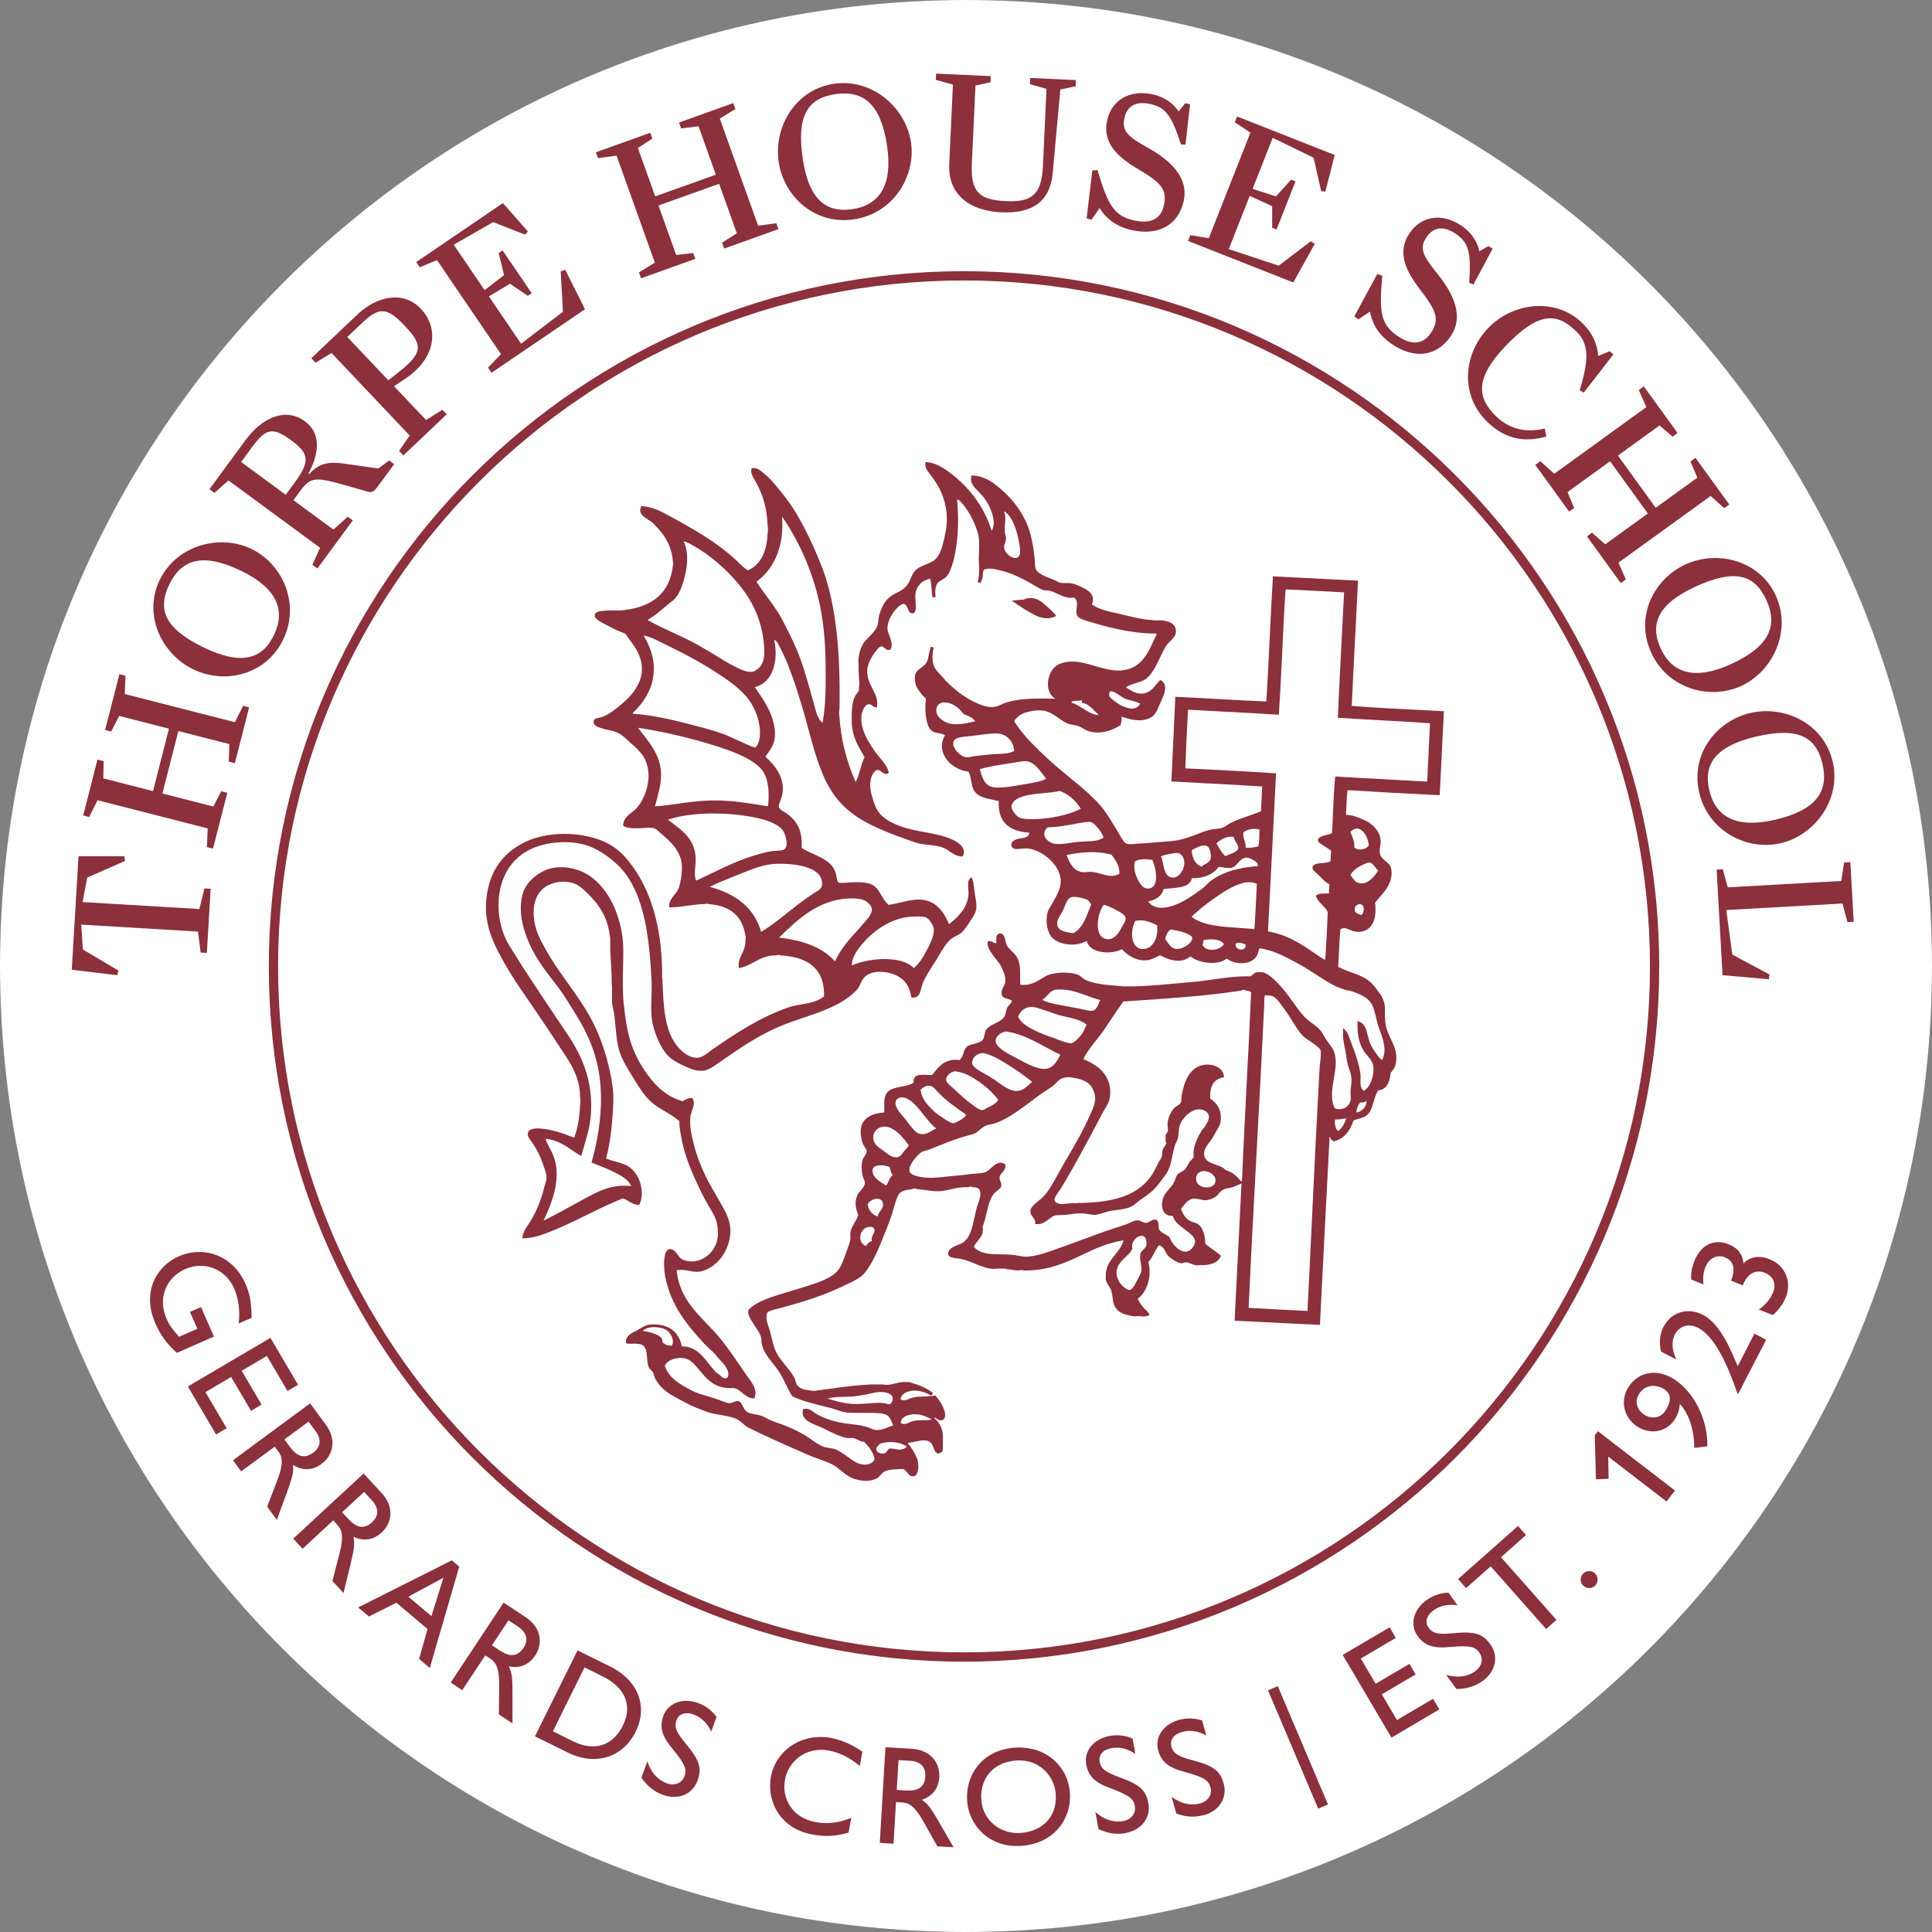 <?xml version="1.0" encoding="UTF-8"?>
<svg xmlns="http://www.w3.org/2000/svg" id="Layer_2" viewBox="0 0 283.46 283.46">
  <rect x="0" y="0" width="283.46" height="283.46" fill="#808080" stroke="none"/>
  <g id="Layer_1-2">
    <circle cx="141.73" cy="141.73" r="141.73" style="fill:#8c303c;"></circle>
    <path d="M159.42,150.34l-.02-.02c-.7-.61-1.85-.88-3.05-1.15-.29-.07-.59-.14-.88-.21-.38-.1-.76-.24-1.13-.37-.28-.1-.56-.2-.84-.29-.19-.06-.4-.12-.6-.2-.53-.18-1.07-.36-1.52-.36h-.05c-.88,0-1.59.51-1.96,1.41v.02s0,.01,0,.01c.15.28.42.68.71.93,1.22,1.02,3.5,1.85,5.11,2.4l.29.11c.54.2,1.19.44,1.59.44.04,0,.07,0,.1,0,.31-.04.81-.44,1.34-1.06.38-.47.6-.96.81-1.44l.09-.21Z" style="fill:#fff;"></path>
    <path d="M140.17,157.2l-.05-.22v.22c-.34,0-.73.2-1.01.52-.22.25-.33.51-.3.74.04.36.5.74.87,1.05.15.13.23.19.29.25l.24.23c.83.78,1.37,1.29,2.34,2l.21.16c.42.32.95.72,1.38.72.16,0,.28-.09.43-.18.08-.05.15-.1.23-.14.68-.31,1.3-.59,1.64-1.14v-.02s0-.02,0-.02c-.56-.81-1.44-1.67-2.64-2.55-1.07-.76-2.26-1.49-3.62-1.63Z" style="fill:#fff;"></path>
    <path d="M160.1,148.3c.1,0,.18,0,.25-.02.45-.1.67-.62.86-1.08.08-.18.14-.33.21-.45l.02-.04h-.05c-.6-.14-1.26-.38-1.9-.62-1.04-.38-2.22-.81-3.43-.89-.26-.02-.46-.03-.66-.03-.34,0-.62.04-.84.13-.37.15-.64.44-.9.73-.22.24-.42.46-.69.63l-.05.03.05.03c.71.4,1.77.59,2.88.79l1.26.24c.42.08.82.16,1.27.23.16.03.33.07.52.12.4.1.85.21,1.19.21Z" style="fill:#fff;"></path>
    <path d="M128.71,175.88c-.57,0-1.22.37-1.41.8.12.88.61,1.48,1.43,1.79l.04.02v-.04c.05-.32.24-.56.4-.78.21-.28.43-.57.39-1.01-.03-.49-.35-.77-.85-.77Z" style="fill:#fff;"></path>
    <path d="M127.01,182.8h.03s.02-.01.02-.01c.24-.34.43-.6.81-.69h.04s0-.04,0-.04c-.1-.36.06-.67.2-.95.22-.43.33-.74-.08-1.07-.13-.03-.25-.04-.36-.04-.84,0-1.32.64-1.43,1.27-.1.59.1,1.28.79,1.53Z" style="fill:#fff;"></path>
    <path d="M111.66,136.68v.04s.05-.02.05-.02c1.41-.85,2.71-1.89,3.96-2.89,1.2-.95,2.41-1.92,3.72-2.75.09-.06.17-.11.26-.16.63-.38,1.2-.72.9-1.81-.6-2.19-4.76-2.36-6.02-2.36-.3,0-.6,0-.87.02-1.66.09-3.34.77-4.82,1.37l-.95.38c-1.33.52-2.58,1.01-3.69,1.58l-.08.04.09.02c4.05,1.11,6.48,3.25,7.45,6.53Z" style="fill:#fff;"></path>
    <path d="M167.73,183.37c.17-.16.34-.32.42-.56.15-.44.02-1.14-.23-1.34-.13-.1-.29-.15-.45-.15-.36,0-.76.23-1.04.6-.28.37-.38.79-.29,1.2l.02.08-.04.07c-.25.46-.62.82-1.01,1.19-.45.43-.91.88-1.15,1.48-.35.88-.01,1.91.5,2.47.28.34.86.85,1.29.85.12-.01.4-.04,1-1.24.07-.13.14-.27.21-.41l.05-.1c.19-.35.39-.71.44-.98.07-.44,0-.86-.08-1.26-.09-.47-.17-.94-.02-1.41.07-.21.22-.35.38-.5Z" style="fill:#fff;"></path>
    <path d="M136.89,162.91c.35.34.76.66,1.37,1.05l.19.13c.55.37,1.06.7,1.41.7.23,0,.57-.19.85-.35l.21-.12c.34-.2.69-.42.81-.76v-.03s-.01-.01-.01-.01c-1.3-.89-2.77-1.93-3.9-3.06-.11-.1-.22-.22-.33-.35-.29-.33-.6-.67-.92-.77-.1-.03-.19-.04-.3-.04-.42,0-.86.22-1.2.58h-.01s0,.03,0,.03c.17,1.32,1,2.2,1.82,2.99Z" style="fill:#fff;"></path>
    <path d="M148.77,155.05l.64.34c1.07.58,2.08,1.12,3.12,1.36.23.05.45.08.66.08,1.29,0,1.84-1.05,2.32-1.97l.06-.12-.03-.02c-.66-.3-1.33-.67-2.05-1.05-1.77-.96-3.71-2.01-5.74-2.31-.04,0-.09-.01-.14-.01-.68,0-1.54.75-1.54,1.34,0,.88,1.43,1.72,2.67,2.35Z" style="fill:#fff;"></path>
    <path d="M130.96,172.45l.03-.02-.02-.03c-.21-.28-.34-.65-.44-1.18v-.02s-.02,0-.02,0c-.42-.15-.92-.23-1.33-.23-.36,0-.83.07-1.05.38-.16.23-.16.55,0,.95.26.65,1.02,1.11,1.63,1.48l.26.16.02-.03c.13-.17.22-.38.31-.58.15-.35.3-.69.61-.87Z" style="fill:#fff;"></path>
    <path d="M176.57,165.59c.44-.65.88-1.3.8-1.83-.08-.66-.79-1-1.46-1-.21,0-.42.03-.6.1-.87.29-1.72,1.11-2.13,2.03-.18.38-.21.83-.25,1.26-.02.29-.04.57-.1.84-.04.19-.13.37-.22.53-.07.14-.14.28-.19.42-.18.55-.3,1.12-.4,1.62-.19.91-.36,1.76-.83,2.52-.17.29-.4.59-.64.89l-.07.1c-.13.17-.26.33-.38.5-.74,1.03-1.59,1.66-2.72,2.43-.16.11-.33.25-.51.39-.32.26-.68.56-1.04.71-.64.27-1.51.37-2.28.47l-.39.05c-.43.06-.82.18-1.21.31-.46.15-.93.3-1.42.31-.27,0-.53-.05-.81-.1-.21-.04-.38-.07-.55-.08-.22-.03-.43-.04-.65-.04-.58,0-1.17.08-1.74.16l-.43.06c-.2.02-.4.02-.6.03-.32,0-.64,0-.9.06-.36.07-.67.32-.98.56-.43.33-.91.71-1.59.71-.06,0-.13,0-.19,0l-.21-.02v-.21c.01-.33-.16-.56-.33-.78-.2-.27-.41-.54-.36-1.01.05-.47.67-.98,1.17-1.39.14-.12.26-.21.36-.3.72-.62,1.23-1.39,1.46-1.8.43-.72.85-1.46,1.26-2.2.37-.67.74-1.33,1.11-1.94,1.09-1.87,2.34-4,3.38-6.36l.05-.12c.37-.79.74-1.61.7-2.43-.03-.63-.34-1.35-.62-1.71-.49-.67-1.5-1.09-3.09-1.28-.04,0-.07,0-.09,0-.06,0-.23-.01-.27-.01-.03,0-.1,0-.16.03-.76.06-1.1.41-1.47.79-.16.16-.31.32-.5.47-.31.23-.63.44-.96.65-.41.26-.76.49-1.1.75l-.44.33c-.53.41-1.03.78-1.55,1.15-1.25.91-2.79,2.03-4.38,2.58-.21.07-.43.11-.65.16-.24.05-.48.1-.72.18-.31.11-.62.38-.92.63-.3.26-.62.53-.91.61-1.35.37-2.57.72-3.83,1.22,0,0-2.17.87-2.73,1.09-.17.07-.35.12-.52.16-.17.04-.32.08-.45.13-.41.23-.88.77-1.2,1.15-.55.72-.77,1.31-.66,1.75.16.65,1.73.91,3.02.94.8,0,1.61-.09,2.4-.18.56-.06,1.12-.12,1.69-.16.6-.06,1.33-.14,2.02-.24.22-.02.43-.04.64-.05.54-.04,1.02-.07,1.35-.2.3-.12.58-.38.85-.63.41-.37.83-.76,1.35-.76.19,0,.38.05.58.15l.09.04.03.09c.13.5-.14.82-.4,1.13-.2.24-.41.49-.43.8-.01.19.06.36.13.54.08.2.17.4.13.64-.04.3-.35.54-.64.76-.17.13-.34.27-.46.41-.59.76-.83,1.81-1.06,2.81-.15.66-.32,1.4-.6,2.04.23.94-.2,1.46-.65,2.01-.23.28-.46.56-.6.91v.03c.9,1.05,2.48,1.07,4,1.09.65,0,1.31.02,1.91.1l.54.09c.43.08.84.15,1.26.15.11,0,.21,0,.32-.02,1.34-.12,2.74-.63,4.09-1.11,1.34-.47,2.51-.91,3.67-1.33,2.11-.78,4.04-1.5,6.26-2.19.25-.07.53-.2.79-.32.4-.18.81-.37,1.13-.37.24,0,.44.1.64.19.2.09.4.19.6.19.26,0,.47-.13.67-.25.21-.12.42-.24.63-.24.08,0,.17.02.25.06.29.13.31.53.34.92,0,.16.02.31.04.45.21.34.55.53.89.72.22.12.43.24.61.39l.04.04.02.05c.32.84,1.28,2.08,2.32,2.08.08,0,.16,0,.24-.02.53-.09,1.21-.87,1.18-1.52-.02-.57-.65-1.05-1.1-1.4l-.18-.14c-.16-.12-.3-.24-.45-.35-.7-.53-1.28-.97-1.52-1.78v-.03s-.05,0-.05,0c-.61,0-1.04-.2-1.29-.61-.37-.59-.34-1.58.07-2.4.15-.28.41-.59.68-.91.26-.3.51-.59.68-.87.1-.16.17-.37.25-.58.11-.29.22-.58.35-.73.12-.13.3-.23.49-.33.22-.11.42-.22.57-.38.15-.16.28-.39.41-.63.09-.17.19-.34.29-.49.06-.1.16-.2.28-.31.14-.13.26-.25.29-.37.04-.14.03-.33.01-.49-.01-.13-.02-.25-.01-.34.12-1.18.73-2.3,1.17-3.04l.22-.33Z" style="fill:#fff;"></path>
    <path d="M95.01,90.96l.05.03c1.18.67,2.44,1.25,3.66,1.82,1.33.62,2.7,1.25,3.98,1.99,1.08.62,2.25,1.32,3.56,2.14.51.31,1.12.64,1.86,1.01.59.3,1.36.63,2.02.63.09,0,.19,0,.28-.02.33-.06.88-.46,1.12-.76.6-.75.63-1.8.58-2.81-.22-3.43-1.4-6.41-3.61-9.11-1.99-2.44-4.36-4.46-6.86-5.86l-.14-.08c-.34-.2-.76-.44-1.15-.5h-.06s.03.05.03.05c.77,1.63.44,3.74.26,4.57-.39,1.79-.92,3.07-1.57,3.79-.15.15-.34.3-.54.44-.15.11-.3.23-.43.34-.79.7-1.84,1.6-2.98,2.3l-.05.03Z" style="fill:#fff;"></path>
    <path d="M132.46,169.14l.12-.16c.08-.1.16-.18.24-.27.19-.2.38-.4.5-.66v-.02s0-.02,0-.02c-.66-.88-1.67-2.21-2.91-2.62-.2-.07-.4-.1-.6-.1-.58,0-1.14.28-1.44.73-.29.43-.33.96-.12,1.51.2.5.78.91,1.25,1.23l.21.15.2.15c.39.3.97.74,1.57.74.07,0,.14,0,.21-.02.34-.05.56-.34.77-.62Z" style="fill:#fff;"></path>
    <path d="M129.82,140.71c1.91,0,3.41.46,4.22,1.3l.02.02.02-.02c.78-.64,1.3-1.46,1.84-2.49.43-.8,1.23-2.27,1.07-3.31-.07-.45-.64-1.39-1.12-1.6-.32-.13-.73-.15-1.02-.15-.16,0-.32,0-.47.01h-.28c-4.19.09-7.07,3.35-7.86,4.35-.6.78-1.24,1.7-1.27,2.78v.05s.05-.02.05-.02c1.3-.57,3.13-.92,4.79-.92Z" style="fill:#fff;"></path>
    <path d="M99.5,117.91c1.6-.22,3.26-.44,4.81-.47.2,0,.39,0,.58,0,2.63,0,4.91.39,7.32.79l.47.08v-.04c.11-.87.37-3.82-.96-5.4-.9-1.05-2.54-1.86-3.44-2.24-1.29-.54-2.72-1.04-4.22-1.48-3.72-1.1-7.12-1.87-10.37-2.36h-.08s.05.05.05.05c.21.3.46.61.71.93,1.23,1.58,2.62,3.37,2.62,5.91,0,1.28-.31,2.43-.61,3.56-.1.36-.18.68-.26,1.02v.05s.03,0,.03,0c1.11-.09,2.31-.25,3.37-.39Z" style="fill:#fff;"></path>
    <path d="M95.79,99.65c-.34,1.62-1.16,3.1-2.5,4.52-.04.05-.11.1-.17.15-.23.19-.29.28-.24.38v.02s.03,0,.03,0c3.21.23,6.1.98,8.89,1.7l.66.17c1.52.41,2.96.79,4.33,1.37.5.21.98.44,1.46.66.84.4,1.68.79,2.54,1.07h.02s.01,0,.01,0c.41-.42.63-1.04.68-1.9.09-2.24-.98-4.48-2.09-5.69-1.3-1.48-3.04-2.6-4.44-3.51-2.1-1.36-4.47-2.66-7.69-4.2-.19-.09-.38-.18-.57-.28-.72-.36-1.45-.72-2.21-.85h-.08s.04.05.04.05c.9,1.47,1.86,3.76,1.31,6.35Z" style="fill:#fff;"></path>
    <path d="M111.01,85.34l-.03.02.02.03c.46.68.94,1.35,1.44,2.02.53.73,1.13,1.55,1.68,2.38.32.49.59,1.02.88,1.58.15.3.3.59.45.87.38.71.73,1.48,1.07,2.22l.16.36c.95,2.08,1.63,4.51,2.29,6.85.16.57.57,2.02.61,2.18.21.8.43,1.62,1.06,2.17l.05.04v-.06c.48-2.53.48-5.5.44-8.58-.03-3.03-.29-5.87-.75-8.22-.93-4.72-2.85-9.31-5.53-13.26l-.02-.07h-.09s0,.04,0,.04c.33,4.02-1.03,7.45-3.73,9.42Z" style="fill:#fff;"></path>
    <path d="M104.11,128.27c2.76-1.34,5.61-2.72,8.98-3.37.2-.04.46-.05.73-.07.51-.03.98-.05,1.22-.2.16-.1.27-.26.33-.5.17-.7-.2-1.79-.44-2.18-.63-.98-2.22-1.68-4.86-2.14-1.69-.3-3.55-.46-5.38-.46-2.57,0-4.87.31-6.64.89l-.06.02.05.04c.2.16.41.32.62.47,1.71,1.3,3.46,2.62,3.41,5.49,0,.29-.03.58-.06.88-.07.69-.13,1.41.11,2.04v.03s.05-.02.05-.02c.57-.26,1.14-.54,1.7-.81l.24-.11Z" style="fill:#fff;"></path>
    <path d="M131.92,212.7c.57-.05.84-.16,1.11-.43l.03-.03c-.64-.44-1.48-.66-2.37-.66-.56,0-1.12.09-1.61.25-.07.12-.15.19-.23.27-.16.16-.31.31-.27.6.03.27.41.57.89.57.13,0,.26-.02.38-.07.15-.05.23-.17.32-.33.09-.15.17-.28.34-.33.05-.01.11-.02.18-.02.17,0,.36.04.56.07.25.05.47.09.68.09Z" style="fill:#fff;"></path>
    <path d="M121.35,205.17l.12.04c1.01.31,2.52.79,4.19.79.57,0,1.15-.05,1.71-.09.57-.05,1.1-.09,1.59-.09.35,0,.65.02.92.07.07.01.13.03.19.06.13.04.24.08.34.08.05,0,.09,0,.13-.02.25-.08.5-.56.43-.94-.16-.8-1.53-.84-1.81-.84-.12,0-.24,0-.34.02-.33.03-.69.11-1,.19-.25.06-.5.11-.75.16-.6.11-1.2.2-1.85.28-.46.04-.91.05-1.36.06-.87.02-1.67.05-2.39.23l-.12.03Z" style="fill:#fff;"></path>
    <path d="M97.64,195.06c-.48-.22-1.08-.34-1.66-.34-.7,0-1.27.18-1.63.51l-.05.05h.07c1.05.18,2.12.41,2.72,1.07l.06.06v.08c0,.08.02.15.03.21.01.07.02.13.02.21v.03c.33.3.65.49,1.2.49.03,0,.11,0,.17,0h0c.18-.28.21-.64.09-1.04-.17-.57-.62-1.15-1.03-1.33Z" style="fill:#fff;"></path>
    <path d="M134.83,166.31c.17.06.35.09.52.09.55,0,1.01-.28,1.42-.52.22-.13.38-.23.55-.29l.06-.02-.05-.04c-.59-.41-1.16-1.14-1.77-1.91-.8-1.01-1.62-2.05-2.53-2.46-.24-.1-.48-.15-.71-.15-.26,0-.49.07-.65.21-.36.31-.38.78-.06,1.38.26.5.69.99,1,1.35.12.14.22.25.28.33l.2.27c.59.78,1.26,1.63,1.75,1.78Z" style="fill:#fff;"></path>
    <path d="M45.96,213.13c1.1-.81,1.24-1.94.33-3.17l-1.02-1.38-3.54,2.61.77,1.05c.87,1.18,1.94,2,3.45.89Z" style="fill:#fff;"></path>
    <path d="M29.92,95.01c5.35,2.58,8.51,1.82,10.27-1.83,1.73-3.58.52-6.86-4.84-9.44-5.61-2.71-8.74-1.68-10.52,2.03-1.84,3.81-.47,6.56,5.09,9.24Z" style="fill:#fff;"></path>
    <path d="M43.19,70.86c2.3-3.13,2.25-4.27-.49-6.28-2.78-2.05-3.76-1.63-5.71,1.01l-1.61,2.19,6.54,4.81,1.27-1.73Z" style="fill:#fff;"></path>
    <path d="M54.6,223.33c1-.92,1.01-2.06-.02-3.18l-1.16-1.26-3.23,2.99.88.95c1,1.07,2.15,1.78,3.53.5Z" style="fill:#fff;"></path>
    <polygon points="63.3 237.12 65.06 231.48 59.91 234.26 63.3 237.12" style="fill:#fff;"></polygon>
    <path d="M243.64,95.12c1.65,3.61,4.94,4.78,10.35,2.31,5.66-2.59,6.87-5.65,5.17-9.39-1.76-3.85-4.75-4.55-10.36-1.99-5.4,2.47-6.84,5.38-5.15,9.07Z" style="fill:#fff;"></path>
    <path d="M76.03,238.67l-1.43-.94-2.42,3.67,1.08.72c1.22.81,2.51,1.21,3.55-.35.75-1.14.49-2.24-.78-3.09Z" style="fill:#fff;"></path>
    <path d="M250.79,115.96c.91,3.87,3.91,5.65,9.69,4.3,6.06-1.42,7.85-4.19,6.91-8.19-.97-4.12-3.76-5.4-9.77-3.99-5.78,1.36-7.76,3.93-6.83,7.88Z" style="fill:#fff;"></path>
    <path d="M58.82,54.34c.41-.31.74-.63,1.05-.92,2.26-2.14,1.67-3.35-.61-5.75-2.63-2.78-3.81-2.49-6.2-.23l-2.11,2,6.03,6.36,1.84-1.47Z" style="fill:#fff;"></path>
    <path d="M125.04,30.69c3.93-.57,5.97-3.41,5.11-9.29-.9-6.16-3.5-8.18-7.57-7.59-4.18.61-5.7,3.28-4.81,9.39.85,5.88,3.25,8.07,7.27,7.49Z" style="fill:#fff;"></path>
    <path d="M133.54,258.34l-1.71-.1-.26,4.38,1.3.08c1.46.09,2.78-.21,2.89-2.08.08-1.36-.7-2.19-2.22-2.28Z" style="fill:#fff;"></path>
    <path d="M197.77,145.37c-.7-.23-1.42-.47-2.04-.79-.92-.48-1.77-1.03-2.67-1.61-.77-.5-1.57-1.02-2.43-1.49l-.46-.25c-1.56-.85-3.31-1.8-5.34-2.1h-.03s-.01.02-.01.02c-.09.19-.14.36-.18.53-.04.16-.07.29-.14.42-.36.76-1.23,1.22-2.32,1.22-.8,0-1.58-.24-2.15-.67l-.02-.02-.02.02c-.48.41-1.24.63-2.16.63-1.19,0-2.45-.38-3.08-.93l-.02-.02-.1.06c-.42.26-.86.53-1.52.56h-.48c-.89-.07-1.54-.37-2.22-.7l-.2-.09-.28.14c-.59.3-1.2.61-2.01.61-1.18-.03-2.28-.57-3.26-1.61l-.02-.02h-.02c-.57.29-1.33.46-2.11.46-1.22,0-2.74-.43-3.02-1.65v-.05s-.05.02-.05.02c-.6.34-1.34.53-2.15.53-1.22,0-2.38-.43-2.96-1.08-.59-.68-.98-2.28-.59-3.68.08-.3.27-.61.47-.94.1-.17.21-.33.3-.5l.13-.24c.42-.74.9-1.58,1.01-2.56v-.58c-.2-2.26-2.82-4.33-4.86-4.53-.07,0-.15-.01-.23-.01-.22,0-.45.03-.68.05-.23.03-.45.05-.66.05-.41,0-.63-.1-.74-.34-.1-.23-.1-.43,0-.6.13-.26.49-.47.99-.57.14-.03.28-.05.41-.07.68-.1,1.1-.21,1.16-.79v-.04s-.03,0-.03,0c-3.13-.2-4.59-1.71-4.44-4.6v-.03s-.51-.11-.74-.16c-1.28-.26-2.39-.48-2.95-1.48-.19-.34-.26-.77-.34-1.22-.09-.51-.17-1.02-.42-1.45v-.02s-.03,0-.03,0c-1.46-.14-2.87-1.07-3.51-2.31-.35-.68-.62-1.74.08-2.97l.02-.03-.03-.02c-.31-.2-.66-.26-.97-.31-.24-.04-.5-.08-.71-.19-.82-.38-1.05-1.68-1.16-2.89v-.88c-.03-.19,0-.4.03-.56.06-.35.08-.61-.15-.73-.17-.13-.3-.28-.41-.42-.49-.61-.96-1.19-1.02-2.17v-.45c.02-.64.45-.95.9-1.29.33-.24.66-.49.86-.87.13-.26.2-.6.26-.94.03-.15.06-.29.09-.43.07-.29.14-.58.22-.85l.43.11c-.17.75-.3,1.84.03,2.71.19.49.63.95,1.02,1.36.26.27.49.51.65.75.24.21.45.41.62.61l.16.14c.69.6,1.48,1.29,2.4,1.83.33.2,2,1.19,3.26,1.32.12.01.24.02.35.02.61,0,1.02-.19,1.45-.38.25-.12.51-.23.81-.32,1.62-.49,3.46-.55,5.05-.55.58,0,1.18.01,1.77.02h.27s-.1-.06-.1-.06c-.71-.47-1.07-1.39-.96-2.46.13-1.21.81-2.25,1.7-2.59.58-.23,1.18-.34,1.83-.34,1.12,0,2.2.32,3.34.65,1.13.33,2.28.67,3.44.67.13,0,.27,0,.4-.01,2.89-.22,3.88-2.4,4.84-4.5.13-.29.26-.57.4-.86l.02-.05h-.05c-2.73,0-5.63-.49-9.13-1.53-.1-.03-.23-.07-.37-.11-.96-.27-1.87-.54-2.11-.93-.2-.33-.16-.76-.11-1.21.06-.6.12-1.17-.38-1.5-.17.02-.32.03-.46.03-.74,0-1.34-.29-1.93-.57-.4-.19-.8-.38-1.23-.47-.12-.03-.26-.03-.39-.04-.17,0-.33,0-.49-.06-.39-.1-.79-.35-1.22-.61-.24-.15-.47-.29-.7-.41-1.31-.73-2.61-1.41-4.19-1.8l-.2-.05c-.47-.12-.99-.27-1.53-.27-.31,0-.6.04-.88.14-.15.25-.16.51-.18.77,0,.18-.02.36-.07.52-.07.25-.16.48-.28.7l-.4-.18c.03-.09.06-.18.08-.29.17-.73.14-1.55.11-2.34-.02-.49-.04-.95-.01-1.39.07-1.4.11-2.33-.22-3.38-.55-1.71-1.44-3.29-2.42-4.34-.13-.15-.29-.33-.46-.33l-.09.02v.02c.2,2.29.18,4.46-.05,6.26-.22,1.83-.73,4.11-1.52,5-.16.18-.38.3-.62.44-.28.16-.55.32-.71.54-.18.28-.29.69-.31,1.13,0,.14,0,.3.02.46.01.14.03.29.02.41l-.43.06c-.07-.19-.08-.44-.1-.72l-.02-.29c-.06-.63-.11-1.23-.22-1.69v-.03s-.04,0-.04,0c-1.15.18-1.99,1.05-2.14,2.22-.04.27-.01.63.02,1.02.06.83.08,1.43-.17,1.71-.08.09-.2.13-.33.13-.38-.04-.51-.36-.63-.67-.16-.4-.31-.69-.64-.73-.2,0-.54.22-.91.59-.69.63-1.58,2.05-1.42,3.3.03.19.13.45.24.71.12.31.24.61.29.86.09.44.11,1.15-.19,1.26-.06.02-.14.05-.23.05-.2,0-.35-.13-.51-.26-.15-.12-.31-.27-.52-.27-.22,0-.49.31-.74.62-.31.37-1.32,1.68-1.33,3.04,0,1.02.39,1.8.78,2.55.41.8.8,1.56.66,2.53l-.03.22-.22-.03c-.18-.02-.31-.13-.44-.23-.14-.11-.29-.23-.5-.23-.65.05-1.04,1.12-1.09,1.66-.2,1.93.82,3.52,1.64,4.8l.08.12c.27.43.6.82.92,1.21.6.71,1.14,1.36,1.32,2.13l.04.18-.16.08c-.09.04-.17.06-.25.06-.23,0-.44-.16-.63-.3-.19-.15-.38-.29-.59-.29-.41.02-.8.69-.91,1.02-.39,1.03-.07,2.33.08,2.84.28,1.05.6,1.82.98,2.34.66.95,1.97,1.59,2.95,1.97,1.19.48,2.5.72,3.78.96,1.34.24,2.7.49,3.91,1.02.46.19,1.56.73,1.82,1.55.09.29.06.58-.08.88l-.07.13h-.15c-.78-.08-1.26-.41-1.72-.73-.28-.19-.56-.4-.92-.54-.68-.28-1.41-.35-2.12-.43-.29-.03-.56-.06-.83-.1-.87-.11-1.65-.41-2.41-.69l-.26-.1c-1.9-.65-3.5-1.31-4.91-2-3.33-1.6-5.47-3.72-6.93-6.87-1.01-2.21-1.67-4.65-2.37-7.22-.3-1.11-.6-2.22-.93-3.32-.92-3.04-1.93-6.22-3.3-8.79l-.1-.2c-.14-.29-.3-.62-.62-.77l-.06-.03v.07c.62,2.9-.15,6.19-2.81,6.85h-.05s.24.36.24.36c1.15,1.66,2.72,3.93,2.72,6.54,0,1.3-.49,2.01-1.01,2.76-.15.21-.27.38-.38.55l-.02.02.02.02c1.23,1.05,3.17,3.23,2.36,5.94-.03.12-.09.27-.15.41-.14.36-.28.69-.25.95.05.34.5.61.86.82.12.08.2.12.26.16,1.71,1.23,2.37,2.74,2.22,5.05v.02s.02.01.02.01c.55.36,1.17.64,1.77.91,1.43.65,2.76,1.26,3.24,2.82.03.1.05.24.08.4.07.45.15.94.42.99h.73c.54-.05,1.09-.09,1.66-.09h.66c.87.03,1.55.19,1.96.47.52.35.84.89,1.17,1.46.3.51.61,1.03,1.07,1.39h.01s.02,0,.02,0c.52-.08,1.03-.2,1.58-.33.73-.17,1.48-.35,2.25-.42.19-.02.37-.03.54-.03,2,0,3.45,1.17,4.43,3.58l.02.04.04-.03c1.12-.93,2.66-2.21,2.82-4.35.02-.21,0-.46-.03-.72-.06-.75-.08-1.31.25-1.6l.24-.21.11.3c.17.47.23,1.02.28,1.55l.05.43c.03.2.07.41.1.62.11.62.22,1.25.12,1.86-.1.54-.47,1.1-.8,1.59l-.3.46c-.31.47-.69,1.06-1.13,1.4-.21.17-.45.29-.7.42-.27.13-.51.26-.72.42-.72.59-1.34,1.63-1.88,2.56-.14.23-.25.43-.36.61l-.35.54c-.65,1-1.3,2.01-1.64,2.93-.06.17-.11.36-.16.55-.18.73-.36,1.44-1.21,1.44h-.19l-.11-.19c-.22-1.46-.88-2.42-2.07-3.02-.75-.37-1.66-.58-2.51-.58-1.1,0-1.97.37-2.46,1.04-.15.21-.27.46-.38.71-.15.33-.28.63-.49.85-.14.17-.29.32-.48.48-2,1.83-4.56,2.7-7.27,3.61-1.34.46-2.74.93-4.1,1.54-2.79,1.25-5.16,2.84-7.74,4.63l-.46.32c-.69.49-1.47,1.05-2.13,1.25-.22.07-.46.1-.72.1-.8,0-1.61-.32-2.29-.63-.93-.41-1.59-.78-2.1-1.17-1.46-1.13-2.27-3.44-2.62-4.71-.36-1.29-.32-2.74-.27-4.27.03-.87.05-1.76,0-2.67-.24-5.55-.96-9.67-2.2-12.6-.8-1.87-1.78-3.31-3-4.38-1.14-1.01-2.71-2.23-4.67-2.76-.88-.24-1.85-.36-2.88-.36-1.26,0-2.57.19-3.69.54-3.82,1.16-6,4.37-6,8.81,0,2.05.58,4.18,1.59,5.84,2.09,3.41,4.33,6.74,6.3,9.68l.24.36c.75,1.12,1.5,2.24,2.26,3.37,2.48,3.79,3.48,7.45,3.15,11.52-.13,1.6-.52,2.93-.94,4.33-.13.43-.26.87-.38,1.32l-.08.28-.25-.15c-.37-.22-.72-.45-1.09-.7-1.12-.75-2.27-1.52-3.86-1.67h-.05s.02.04.02.04c.16.47.4.93.61,1.33.23.43.45.87.62,1.34,1.1,3.15-.32,6.76-1.49,9.2l-.04.09.09-.04c1.5-.75,2.95-1.55,4.23-2.25l1.87-1.02c1.64-.89,3.34-1.81,5.67-1.81.31,0,.62.02.95.05h.06s-.03-.05-.03-.05c-.44-.96-1.53-1.51-2.49-2-.79-.39-1.58-.71-2.28-.99-.29-.12-1.03-.42-1.03-.42l.05-.19c1.14-4.03,1.56-8.03,1.22-11.55-.41-4.37-2.07-7.54-3.47-9.81l-.46-.75c-.68-1.11-1.37-2.23-2.14-3.27-.27-.37-.55-.73-.84-1.1-.71-.93-1.39-1.81-1.97-2.7-1.13-1.72-3.64-6.15-2.46-10.15.55-1.85,2.54-3.26,4.14-3.64.49-.11,1-.17,1.51-.17,1.58,0,3.21.55,4.48,1.52,2.8,2.13,4.6,6.35,4.6,10.76,0,.81-.02,1.62-.04,2.41-.04,1.77-.08,3.45.08,5.09.21,2.08.51,4.48,1.24,6.45.62,1.72,1.54,3.32,2.81,4.9,1.3,1.64,2.8,2.68,4.59,3.21h.02s.01,0,.01,0c.26-.17.71-.46,1.21-.46l.25.02.05.12c.26.58.07,1.12-.13,1.69-.11.31-.21.62-.24.92-.17,1.44.23,2.99.52,4.11.28,1.12.66,2.22,1.19,3.47.63,1.48,1.38,2.76,2.1,4,.4.69.8,1.36,1.16,2.05.49.91,1.03,2.15.87,3.64-.26,2.5-1.81,4.59-3.94,5.31-.31.11-.63.16-.96.16-.38,0-.73-.07-1.09-.13-.41-.08-.8-.15-1.23-.15-.2,0-.4.02-.61.05h-.03s0,.04,0,.04c.36,3.58,2.45,5.75,4.47,7.85.4.42.74.77,1.08,1.14,1.37,1.51,2.58,3.27,3.74,4.97l.88,1.28c.1.14.21.29.32.44.63.85,1.34,1.81.97,2.93l-.05.16h-.17c-.65-.03-1.16-.45-1.61-.82-.36-.3-.71-.58-1.09-.66-.18-.04-.36-.04-.52-.04h-.4c-.11,0-.22,0-.32-.02-1.99-.24-2.88-1.32-3.83-2.46l-.37-.44c-.37-.43-.84-.97-1.36-1.25-.35-.17-.77-.25-1.21-.25-1,0-1.87.42-2.26,1.11h0s0,.03,0,.03c.56,1.82,2.25,2.73,3.88,3.61.72.38,1.62.64,2.48.89.61.18,1.18.35,1.7.55l.33.13c.41.16.79.31,1.11.31.22,0,.4-.08.6-.16.18-.08.38-.16.57-.16h.06c.36.06.55.45.74.82.12.24.25.48.4.62.35.34.9.44,1.43.54.31.06.62.11.92.21.21.07.4.18.62.3.17.1.34.2.52.27.38.17.82.34,1.23.47,1.87.65,3.29,1.33,4.61,2.22.76.55,1.42,1.03,2.16,1.29.27.08.54.12.8.16.35.05.67.1.96.23.43.2.91.51,1.36.81.12.09.25.18.38.28.67.51,1.5,1.13,2.52,1.13.75-.03,1.32-.44,1.37-.8.04-.36-.27-.93-.58-1.44-.2-.34-.49-.64-.72-.88-.05-.05-.14-.15-.21-.23h-.03c-.31,0-.6-.15-.89-.29-.24-.12-.48-.24-.72-.28-.03,0-.07,0-.12,0-.06,0-.14,0-.22.01-.1,0-.19.01-.29.01-.07,0-.15,0-.22-.02-.9-.12-2.1-.72-3.06-1.2l-.4-.2c-.25-.13-.54-.24-.84-.36-1.21-.49-2.45-.99-2.21-2.32l.03-.15.15-.03c.1-.02.18-.03.27-.03.48,0,.8.24,1.14.49.15.11.3.23.47.31.89.51,2.02.92,3.26,1.19.56.12,1.15.19,1.72.26.71.09,1.44.17,2.13.35.21.05.44.14.68.24.29.12.59.25.87.27.07,0,.14.01.21.01.58,0,1.11-.21,1.63-.42.27-.11.47-.19.67-.25h.04s-.13-.31-.13-.31c-.2-.47-.4-.96-.78-1.19-.56-.33-1.66-.34-2.54-.34h-.42c-.19,0-.37-.01-.57-.01h-1.02c-.52,0-1.12,0-1.66-.09-.36-.05-.74-.19-1.15-.33-.26-.09-.52-.18-.77-.25l-1-.25c-1.68-.42-3.42-.85-4.73-1.49l-.06-.03-.03-.05c-.36-.57-.65-1.16-.92-1.73-.35-.72-.69-1.44-1.2-2.14-.2-.28-.43-.57-.66-.86-.71-.89-1.44-1.81-1.67-2.93-.03-.15-.04-.31-.04-.46,0-.15-.01-.29-.04-.42-.13-.55-.45-1.03-.79-1.53-.12-.17-.24-.35-.36-.54l-.08-.13c-.39-.62-.76-1.27-.65-1.77.09-.3.81-.8,1.3-1.07,1.28-.71,2.9-1.19,4.34-1.62l1.75-.53c1.54-.46,3.28-.98,4.54-1.69,1.37-.77,1.72-1.61,2.31-3.28.09-.26.18-.5.27-.74.23-.62.41-1.1.47-1.55.02-.11.01-.25,0-.4-.01-.2-.02-.37,0-.53.08-.59.33-1.01.6-1.46.2-.34.41-.7.56-1.14-.4-1.02-.58-1.9-.14-2.92.09-.22.28-.44.48-.67.28-.33.6-.7.63-1.09.01-.22-.08-.43-.18-.66-.07-.17-.14-.33-.18-.5-.16-.72-.16-1.6,0-2.19.07-.24.2-.45.32-.63.16-.24.3-.47.3-.72,0-.2-.15-.41-.29-.62-.11-.17-.22-.34-.29-.51-.15-.42-.37-1.26-.27-2.22.22-1.6,1.9-2.25,3.4-2.33h.03s0-.44,0-.44c-.03-1.15-.05-2.06.56-2.63.48-.44,1.18-.57,1.91-.71.64-.12,1.3-.24,1.82-.59h.02s0-.03,0-.03c-.03-.35.03-.61.19-.79.21-.23.57-.34,1.19-.34.17,0,.34,0,.53.02,0,0,.11,0,.11,0,.08,0,.16,0,.23.01.1,0,.17.01.23.01.17,0,.28-.03.33-.11.75-1.03,1.69-2.13,3.31-2.13.2,0,.4.02.61.05h.02s.01-.01.01-.01c.33-.32.44-.68.55-1.02.11-.37.22-.71.58-1,.24-.17.62-.27.98-.36.5-.13,1.02-.26,1.28-.6.15-.2.2-.45.25-.72.04-.21.07-.39.15-.56.27-.57.86-.85,1.42-1.13.51-.24,1.04-.5,1.34-.97.14-.22.19-.46.24-.72.04-.19.08-.38.16-.56.08-.18.21-.32.32-.44.16-.17.32-.35.38-.62v-.02s-.01-.01-.01-.01c-.17-.12-.4-.19-.62-.25-.36-.1-.69-.19-.82-.48-.16-.6.04-.96.22-1.31.12-.23.24-.45.27-.73.08-.77-.29-1.61-.67-2.34-.18-.33-.44-.65-.69-.96-.18-.22-.35-.44-.5-.65l-.1-.15c-.33-.48-.7-1.03-.63-1.65l.02-.16.18-.04h.08c.19,0,.36.09.54.18.11.06.23.12.36.15.1-.05.1-.14.09-.31,0-.02-.01-.1,0-.16-.03-.61.13-.93.51-.98h0c.6,0,.71.51.82,1.04.05.22.1.47.19.65.15.3.42.57.71.86.31.3.62.61.82.98.43.77.46,1.68.45,2.71v.9c0,.07,0,.12.02.16l.02.06-.03.14.09.03c.12.01.28.02.43.02,1.07,0,1.82-.45,2.54-.89.32-.19.62-.38.95-.52.56-.25,1.44-.4,2.38-.4.83,0,1.62.12,2.15.34.17.08.32.2.48.34.16.14.33.28.53.38,1.29.58,2.83.72,4.46.86,0,0,.79.07,1.09.1h1.63c2.14-.06,4.17-.25,6.14-.43l.17-.02c.65-.06,1.3-.12,1.95-.17,1.13-.09,2.29-.25,3.32-.4,1.62-.23,3.29-.46,4.98-.46.12,0,.38,0,.49,0,.15-.08.24-.16.33-.24.16-.14.32-.28.55-.34.1-.02.32-.04.54-.04.18,0,.31.01.41.04.87.22,1.83,1.22,2.4,1.82.75.79,1.38,1.66,1.98,2.51.58.81,1.12,1.58,1.76,2.25.33.35.73.64,1.11.92.46.33.88.64,1.21,1.05.2.25.37.56.54.85.12.21.21.36.3.5.13.19.27.38.41.56.2.26.38.51.52.74.7,1.29.45,2.78.18,4.35-.26,1.5-.52,3.04.12,4.39h0s.01.02.01.02c.23.08.47.12.7.12.85,0,1.52-.58,1.63-1.41.03-.2.01-.42,0-.66-.01-.27-.03-.53,0-.79.02-.18.04-.36.06-.54.04-.31.07-.61.07-.86,0-.63-.16-1.1-.32-1.55-.07-.21-.14-.42-.21-.65-.11-.4-.18-.83-.24-1.25l-.08-.53c-.04-.27-.1-.54-.15-.8-.16-.81-.3-1.57-.25-2.36l.03-.52.35.38c.32.34.49.84.64,1.28l.11.3c.56,1.46,1.14,2.98,1.41,4.66.05.29.04.6.03.91-.02.65-.05,1.32.47,1.69h.02s.02,0,.02,0c.89-.59,1.46-1.98,1.38-3.39-.04-.79-.45-1.25-.87-1.75-.2-.23-.41-.47-.58-.75-.65-1.1-.93-2.34-.88-4.03v-.32s.31.12.31.12c.77.32.99,1.17,1.21,2.07.12.46.24.94.44,1.34.24.5.55.92.75,1.2.07.09.14.18.2.28.19.27.38.55.7.7l.03.02v-.03c.68-1.49.11-3.02-.34-4.25-.11-.3-.21-.58-.3-.85-.1-.34-.19-.71-.28-1.09-.18-.76-.36-1.54-.69-2.07-.68-1.08-2.07-1.54-3.42-1.98ZM150.19,87.97s.41-.23,1.01-.23,1.24.24,1.79.7c1.37,1.16,1.8,1.69,1.82,1.71l.17.21-.24.12s-.47.23-1.15.23c-.49,0-.98-.11-1.46-.33-1.37-.63-3.12-1.86-3.19-1.91l-.49-.35,1.75-.16Z" style="fill:#fff;"></path>
    <path d="M200.5,161.57v-.09s-.06.06-.06.06c-.15.14-.39.22-.67.22-.06,0-.13,0-.19-.01h-.02s-.01.01-.01.01c-.33.44-.5.89-.54,1.41v.05s.04,0,.04,0c.84-.17,1.42-.83,1.45-1.65Z" style="fill:#fff;"></path>
    <path d="M88.4,245.95l-2.64-1.31-4.64,9.37,2.9,1.44c3.18,1.58,5.89.71,7.37-2.29,1.35-2.72.58-5.45-2.99-7.21Z" style="fill:#fff;"></path>
    <path d="M133.43,208.69c.2-.09.35-.15.51-.19.4-.12.82-.13,1.23-.13h.34c.34,0,.74,0,1.11-.09l.08-.02-.08-.04c-.41-.24-1.24-.65-2.16-.72-.08,0-.15,0-.23,0-.89,0-1.97.32-2.09,1.23v.03c.16.11.32.17.5.17.26,0,.52-.11.8-.23Z" style="fill:#fff;"></path>
    <path d="M197.52,164.1h-.05c-.18.02-.36.04-.53.07-.37.05-.7.09-1.05.09h-.03v.03c-.03.36-.04,1.23.45,1.64l.02.02.02-.02c.61-.43.92-1.14,1.16-1.77l.02-.05Z" style="fill:#fff;"></path>
    <path d="M193.71,155.74c.07-.6.13-1.21.05-1.59-.04-.26-.29-.45-.47-.59l-.1-.07c-.3-.27-.68-.52-1.02-.75-.4-.27-.82-.54-1.09-.83-.48-.5-.98-1.31-1.47-2.09-.21-.34-.41-.65-.59-.93-.3-.45-.65-.94-1.05-1.48l-.11-.15c-.35-.45-.78-1-1.23-1.13-.15-.05-.73-.1-.83-.1l-.09.02h-.14s-.03.19-.03.19c-.06.22-.06.5-.05.78v.32c-.34,7.24-.75,14.8-1.11,21.48-.39,7.2-.83,15.37-1.18,23.04v.03s.03,0,.03,0c2.83.17,5.7.31,8.57.45h.03s0-.03,0-.03c.23-4.47.45-8.98.66-13.5l.02-.42c.32-6.78.69-14.45,1.11-21.84.01-.24.04-.52.08-.8Z" style="fill:#fff;"></path>
    <path d="M199.08,121.57c-.32,0-.63.16-.93.47l-.02.02v.02c.3.69.65,1.55.57,2.22v.03c.2.2.5.31.85.31.52,0,1.06-.25,1.27-.59-.03-1-.75-2.49-1.76-2.49Z" style="fill:#fff;"></path>
    <path d="M200.87,126.56c-.05,0-.11,0-.16.02-.83.23-2.22.97-2.57,1.81v.04c.14.12.24.27.34.41.21.28.38.53.68.65.2.08.4.12.6.12,1.03,0,1.89-1.01,2.43-1.85l.02-.03-.02-.02c-.13-.1-.26-.27-.39-.44-.27-.35-.55-.72-.94-.72Z" style="fill:#fff;"></path>
    <path d="M177.98,172.38c-.34-.35-.85-.56-1.32-.56-.1,0-.2,0-.29.03-.64.13-.96.62-.87,1.31.09.7.85,1.06,1.55,1.06.77,0,1.28-.4,1.29-1.03,0-.28-.12-.56-.36-.81Z" style="fill:#fff;"></path>
    <path d="M199.73,132.7c-.08-.04-.16-.05-.25-.05-.18,0-.37.09-.51.23-.15.16-.23.38-.22.59.03.41.36.56.82.73l.14.05h.02c.28-.21.38-.63.36-.94-.03-.3-.16-.53-.36-.62Z" style="fill:#fff;"></path>
    <path d="M144.53,154.55c-.11-.03-.22-.04-.34-.04-.45,0-.91.21-1.22.56-.25.28-.37.62-.34.96.04.33.45.71,1.29,1.21l.45.25c.4.22.71.4,1.13.67.4.24.75.49,1.08.73.67.48,1.27.91,2.05,1.11.18.04.35.07.52.07.83,0,1.39-.53,1.88-.99.12-.12.24-.23.36-.33l.03-.03-.03-.03c-.88-.71-1.99-1.51-3.21-2.29-1.24-.79-2.45-1.52-3.65-1.83Z" style="fill:#fff;"></path>
    <path d="M146.19,107.61c-.86,0-1.68.11-2.55.23-.34.05-.68.09-1.02.13-.12.01-.26.03-.41.04-1.01.09-2.23.19-2.34.89-.06.36.08.78.39,1.19.4.53,1.01.95,1.49,1.01.05,0,.11,0,.16,0,.27,0,.57-.06.89-.12.28-.05.5-.09.71-.11.22-.03.8-.08.8-.08.34-.03.68-.07,1-.1.37-.04.74-.06,1.11-.07.91-.04,1.77-.08,2.37-.45h.02s0-.03,0-.03c-.17-1.52-1.2-2.51-2.62-2.53Z" style="fill:#fff;"></path>
    <path d="M157.77,120.88c-.35.06-.64.11-.92.16-1.07.17-2.11.33-3.15.35-.43.38-.57.82-.43,1.27.19.59.83,1.06,1.56,1.15.18.02.36.03.53.03.58,0,1.13-.09,1.67-.17.46-.07.93-.14,1.42-.17l.6-.03c1.16-.05,2.24-.09,2.84-.59l.02-.02v-.02c-.21-.5-.47-.94-.8-1.33-.32-.37-.81-.93-1.22-.93v-.22h0v.22c-.56,0-1.35.15-2.12.28Z" style="fill:#fff;"></path>
    <path d="M155.5,116.05h0s-.02,0-.02,0c-.66.16-1.46.23-2.31.31-1.72.16-3.49.33-4.38,1.18-.14.14-.39.5-.4.73-.02.59.74,1.45,1.12,1.66.22.11.64.2.94.22.33.03.67.04,1.03.04,2.46,0,5.5-.66,7.06-1.53l.03-.02-.02-.03c-.84-1.29-1.81-2.1-3.05-2.56Z" style="fill:#fff;"></path>
    <path d="M209.37,114.66h.03s0-.03,0-.03c.1-2.28.21-4.53.32-6.77l.09-1.75h-.03c-2.3-.17-4.69-.29-6.99-.42l-.34-.02c-2-.11-3.99-.21-5.95-.35h-.22s.01-.23.01-.23c.16-3.62.35-7.21.53-10.8l.02-.29c.12-2.35.24-4.7.36-7.06v-.03s-.03,0-.03,0c-2.82-.16-5.67-.3-8.52-.43h-.03s0,.03,0,.03c-.21,3.06-.36,6.26-.49,9.09v.11c-.15,2.94-.29,5.99-.49,8.93v.22s-.23-.01-.23-.01c-2.67-.17-5.36-.31-8.05-.45-1.71-.09-3.37-.18-5.02-.27h-.04s0,.03,0,.03c-.18,3.41-.3,6.04-.39,8.54v.03s.03,0,.03,0c3.95.19,8.53.42,13.06.72h.22s-1.18,23.21-1.18,23.21h.03c2.86.49,4.92,1.9,6.91,3.26.34.23.66.46.99.67.17.12.27.19.37.19l.1-.02v-.02c.12-1.88.27-4.36.36-6.94-.21-.42-.52-.73-.81-1.03-.34-.35-.69-.7-.88-1.19l-.06-.15.12-.1c.27-.23.74-.24,1.24-.24h.58s0-.04,0-.04c-.02-.23,0-.43.02-.63.02-.23.04-.44.02-.68v-.02s-.02,0-.02,0c-.5-.26-.83-.6-1.18-.96-.16-.16-.31-.32-.48-.48-.06-.06-.13-.12-.21-.18-.3-.26-.6-.52-.58-.8.05-.56.75-.62,1.43-.67.45-.04.91-.08,1.19-.25h.02s0-.03,0-.03c.03-.31.04-.63.06-.95l.03-.6s-.83-.55-1.08-.72l-.17-.11c-.39-.24-.71-.46-.68-.73.02-.39.63-.58,1.35-.77.31-.08.56-.15.7-.23h.02s0-.03,0-.03c.07-1.03.11-2.08.15-3.13.07-1.7.15-3.38.3-4.94l.02-.21,7.19.4c2.1.11,4.2.23,6.3.35Z" style="fill:#fff;"></path>
    <path d="M155.9,133.68c-.08.16-.17.31-.27.47-.29.48-.57.97-.52,1.42.09.95.92,1.14,2.17,1.31l.2.03c1.22-.65,1.72-1.93,2.2-3.16.13-.34.27-.67.41-1v-.02s-.07-.13-.07-.13c-.13-.21-.28-.48-.51-.59-.33-.17-1.35-.42-1.97-.42-.09,0-.17,0-.24.02-.59.09-.84.72-1.11,1.4-.09.23-.18.47-.29.68Z" style="fill:#fff;"></path>
    <path d="M163.95,133.62l-.16-.09c-.67-.36-1.19-.61-1.81-.78h-.02s-.01,0-.01,0c-.62.71-1.12,2.58-.79,3.83.15.57.46.96.89,1.12.18.06.37.1.54.1,1.09,0,1.73-1.23,2.07-1.89.05-.09.09-.16.13-.23.19-.31.4-.66.37-.95-.05-.48-.72-.85-1.21-1.11Z" style="fill:#fff;"></path>
    <path d="M163.08,125.4c-.9-.26-1.85-.37-2.91-.37-1.49,0-2.79.22-3.62.41h-.04s.01.05.01.05c.34,1.01.96,2.37,2.4,2.48h.12c.15,0,.3-.01.46-.03.17-.02.31-.03.45-.03.05,0,.1,0,.15,0,.51.04,1,.18,1.47.31.53.15,1.03.29,1.53.29.41,0,.77-.1,1.12-.3h.02v-.03c.01-1.14-.44-1.77-.92-2.44l-.24-.35Z" style="fill:#fff;"></path>
    <path d="M151.12,111.82c-.2-.09-.44-.14-.72-.14-.33,0-.69.06-1.04.12-.19.03-.35.06-.5.08l-.58.09c-1.56.24-3.17.48-4.48.87h-.03s0,.04,0,.04c.35,1.25.7,2.53,2.19,2.65.17.01.34.02.52.02.98,0,2.11-.19,3.19-.38l.84-.14c1.17-.2,2.26-.38,2.94-.76l.03-.02s-.25-.33-.37-.49c-.55-.75-1.18-1.6-2-1.96Z" style="fill:#fff;"></path>
    <path d="M141.44,41.15c-55.49,0-100.64,45.15-100.64,100.64s45.15,100.64,100.64,100.64,100.64-45.15,100.64-100.64-45.15-100.64-100.64-100.64ZM211.84,104.46c-.1,1.87-.19,3.75-.28,5.63-.1,2.13-.2,4.26-.32,6.36v.22s-.23-.01-.23-.01c-4.49-.22-8.96-.46-13.27-.73h-.03s0,.03,0,.03c-.1.76-.14,1.59-.17,2.4-.02.39-.03.78-.06,1.16v.03s.03,0,.03,0c.98.06,1.5.28,2.24.59l.26.11c1.24.49,2.52,1.66,2.56,3.16.01.23-.03.47-.07.72-.06.38-.14.81,0,1.25.1.38.45.68.79.96.31.26.63.53.74.86.38,1.1-.04,2.33-.57,3.12-.31.48-.65.88-.99,1.26-.28.31-.52.59-.73.89h0s0,.03,0,.03c.03.12.07.31.06.54v.75c-.05,1.81-1.01,2.93-2.51,2.93-.17,0-.35-.02-.54-.05-.25-.04-.47-.14-.7-.24-.27-.13-.55-.25-.84-.25-.19,0-.37.05-.55.17h-.01s0,.03,0,.03c-.09,1.03-.14,2.1-.19,3.14-.03.77-.07,1.55-.12,2.31v.02s.02.01.02.01c.59.31,1.25.56,1.88.79,1.13.42,2.18.81,2.95,1.56.41.4.79.92,1.15,1.43l.17.23c.47.7.69,1.43.69,2.22v.57c.01.09,0,.19,0,.29-.01.19-.02.36.02.47.01,1.25.44,2.17.86,3.06.54,1.14,1.05,2.23.66,3.77-.12.44-.35.75-.71,1.16-.15,1.64-.71,2.43-1.82,2.58h-.02s0,.01,0,.01c-.32.48-.48,1.07-.65,1.64-.24.85-.49,1.73-1.24,2.15-.26.16-.56.24-.88.33-.28.08-.55.15-.84.28h-.01s0,.02,0,.02c-.57,1.74-1.52,2.72-3,3.07l-.07-.22-.18-.02s-.03-.08-.04-.11c-.05-.12-.09-.22-.15-.28l-.06-.07v.09c-.48,9.07-.94,18.18-1.4,27.28v.22s-.23-.01-.23-.01c-2.14-.09-4.26-.2-6.38-.31l-.35-.02c-1.77-.09-3.55-.18-5.35-.26h-.22s.01-.23.01-.23c.16-3.19.32-6.35.48-9.52.18-3.45.35-6.9.52-10.36v-.05s-.13.06-.13.06c-.39.18-.71.34-1.14.49-.17.05-.35.09-.55.13-.33.07-.66.13-.91.27-.26.14-.44.35-.61.56-.14.17-.27.33-.45.45-.51.31-1.06.5-1.47.51-.33,0-.59-.06-.83-.11-.28-.06-.55-.13-.82-.13-.08,0-.17,0-.25.02-.67.14-1.13.73-1.49,1.21l-.22.27v.02c.34.86.65,1.4,1.34,1.77.14.08.31.12.48.18.16.05.31.09.45.16.79.41,1.06,1.2,1.26,2.34-.03.48,0,.72.19.8.37.31.73.56,1.07.8.34.24.66.46.94.71l.12.11-.07.15c-.34.76-1.11,1.15-2.45,1.23h-.75c-.09.02-.15.03-.21.03-.3,0-.64-.14-.94-.25-.23-.09-.46-.19-.64-.2-.16,0-.27.03-.39.07-.12.04-.25.08-.38.08-.6-.08-1.58-.76-1.9-1.08-.16-.17-.28-.39-.39-.61-.22-.42-.45-.85-.98-.94h-.02s-.01.01-.01.01c-.25.35-.46.73-.66,1.11-.26.48-.5.94-.84,1.33h-.01s0,.03,0,.03c.58,2.3-.33,4.42-1.53,5.34l-.02.02v.03c.23.49.5.85.81,1.24.09.12.21.22.32.32.19.17.39.35.49.59l.09.2-.2.09c-.24.1-.55.12-.8.12h-.2s0-.05,0-.05h-.66v.02s-.22.02-.22.02c-1.5-.17-2.53-.5-3.06-1.58-.17-.34-.22-.73-.27-1.15-.04-.37-.09-.75-.22-1.12-.08-.23-.22-.44-.35-.64-.26-.39-.52-.8-.43-1.34v-.44c.12-1.26.75-2.03,1.36-2.78.48-.6.98-1.21,1.23-2.05l.02-.05h-.05c-2.3.35-4.17,1.24-5.99,2.1-2.41,1.14-4.9,2.32-8.45,2.32h-.19v-.05h-.58s-.21.05-.21.05c-.26-.01-.5-.05-.74-.09-.27-.04-.52-.08-.8-.1h-.24s0-.08,0-.08c-.14-.01-.29-.02-.48-.02,0,0-.79.01-.79.01-.09,0-.17,0-.26,0l-.2.05c-1.09-.05-1.93-.4-2.82-.77-.66-.28-1.33-.56-2.14-.72-.09-.01-.2-.03-.32-.04-.74-.08-1.38-.17-1.46-.57-.14-.81.74-1.16,1.45-1.44.27-.11.52-.21.69-.32,1.05-.72,1.36-2.14,1.69-3.65.14-.65.28-1.31.49-1.93.26-.72.6-1.69.24-2.21-.15-.22-.41-.33-.79-.33h-.27v-.08c-.08-.01-.18-.02-.28-.02-.08,0-.15,0-.22.01l.02.08h-.29c-.12,0-.23,0-.35,0-.72,0-1.41.16-2.07.31-.4.09-.78.18-1.15.23-.25.04-.5.05-.74.05-.55,0-1.08-.08-1.6-.15-.42-.06-.86-.12-1.32-.15h-.07s-.05-.04-.05-.04c-.04-.03-.11-.07-.32-.07s-.29.04-.31.06l-.05.03-.09.03c-1.04.11-1.69.3-1.98.92-.28.6-.46,1.26-.65,1.9-.12.42-.23.82-.37,1.21-.28.81-.6,1.61-.91,2.39l-.23.58c-.76,1.88-1.55,3.82-2.81,5.37-.55.66-1.89,1.29-2.88,1.74l-.36.17c-3.01,1.4-5.6,2.21-9.04,3.14-.12.03-.26.07-.43.11-.58.14-1.31.31-1.48.56-.35.53-.03,1.5.23,2.28.06.19.12.36.16.51.08.28.14.57.21.84.15.65.3,1.27.53,1.83.39.92,1,1.66,1.59,2.38.45.55.88,1.07,1.18,1.64.1.16.16.38.22.57.07.23.14.44.23.57.37.58,1.2.73,1.95.8.13.04.31.06.51.06.21,0,.41-.02.52-.06.73-.09,1.46-.19,2.18-.29,1.88-.26,3.81-.52,5.89-.59h1.53c.2.04.4.06.59.06.44,0,.84-.1,1.21-.2.37-.09.74-.19,1.19-.21h.82c1.62.43,2.8.98,3.56,1.64l-.26.36c-.6-.38-1.57-.75-2.44-.75h-.11c-1.13.07-1.87.54-1.96,1.25v.02s.02.01.02.01c.14.1.29.15.47.15.26,0,.54-.11.81-.22.16-.06.31-.12.46-.17.49-.15,1.03-.15,1.56-.16.4,0,.79-.01,1.16-.07l.62-.09.08.09c.31.35.75.96,1.07,1.66.3.67.37,1.24.21,1.57-.08.16-.21.27-.41.31-.06.02-.12.02-.18.02-.23,0-.39-.12-.56-.25-.08-.06-.16-.12-.26-.18l-.06.1s.05.05.08.08l-.1.12.18-.04.09.1c.72.79,1.03,1.68.97,2.74v.92c0,.39,0,.68-.06.91l-.02.1-.09.05c-.21.12-.37.21-.53.21-.37-.05-.53-.47-.66-.81-.09-.23-.18-.46-.3-.62-.27-.34-.62-.5-1.12-.5-.36,0-.75.08-1.17.17-.38.08-.75.16-1.12.19h-.02s0,.02,0,.02c-.04.07-.02.15.15.33h0s.15.17.15.17c.42.57.92,1.46,1.1,2.1.15.57.13,1.48-.16,1.97-.1.16-.22.26-.35.29-.08.02-.16.03-.23.03-.37,0-.59-.26-.81-.54-.18-.23-.37-.46-.65-.53l-.72.04c-.7.03-1.34.06-1.9.31-.28.14-.48.37-.66.57-.16.17-.3.34-.48.44-.45.25-1.02.39-1.66.39-.72,0-1.52-.18-2.14-.48-.61-.3-1.1-.69-1.57-1.08-.43-.35-.82-.67-1.28-.89-.66-.31-1.38-.57-2.01-.8-.55-.2-1.1-.4-1.65-.64-1.88-.82-4.38-1.92-6.94-3.13-.27-.14-.53-.26-.79-.38-.35-.16-.64-.3-.93-.45-.27-.16-.49-.35-.73-.56-.34-.29-.68-.59-1.15-.77-.73-.27-1.45-.38-2.15-.5-.61-.1-1.18-.2-1.72-.37-1.38-.47-2.47-.92-3.33-1.39l-.64-.34c-1.71-.91-3.06-1.62-3.93-3.35-.04-.09-.07-.2-.1-.31-.05-.19-.11-.37-.2-.53-.08-.13-.19-.23-.3-.34-.14-.13-.22-.22-.26-.3-.18-.44-.23-.96-.27-1.46-.1-1.23-.25-2.03-1.47-2.03-.1-.02-.18-.04-.32-.04l-.43.02h-.38c-.23,0-.32-.03-.37-.05l-.13-.05v-.14c-.07-.79.65-1.24,1.36-1.58.23-.11.44-.24.65-.37.53-.32,1.07-.65,1.87-.65h.53c2.09.14,3.36,1.21,3.79,3.19v.06s.56,0,.56,0c1.63.28,2.45,1.32,3.32,2.43.27.34.53.68.82.99.15.19.31.35.49.5.16.06.32.21.45.33.22.21.44.41.72.41h.12c.1-.02.19-.08.25-.18.14-.22.11-.6.02-.87-.21-.65-.73-1.21-1.2-1.7-.25-.27-.47-.5-.61-.72-.21-.24-.42-.45-.63-.62-.1-.07-.18-.16-.27-.25-.1-.1-.19-.2-.3-.28-.1-.12-.23-.26-.44-.44-2.55-2.78-4.9-5.6-5.74-9.84-.17-.9-.35-3,.22-3.78.13-.17.27-.26.46-.28h0c.56,0,.86.43,1.13.8.17.24.35.49.55.63.32.21.98.39,1.46.39h.11c1.88-.04,3.53-1.59,3.76-3.53.03-.1.06-.21.06-.45,0-.22-.02-.34-.04-.39.04-1.5-.58-2.53-1.18-3.53l-.24-.4c-.74-1.25-1.34-2.55-1.79-3.54-1.05-2.28-2.07-4.85-2.42-8.24v-.5s-.01-.01-.01-.01c-.68-.6-1.41-1.02-2.11-1.44-.68-.4-1.31-.77-1.89-1.27-1.16-.99-2-2.4-2.82-3.75l-.26-.42c-.78-1.27-1.58-2.58-1.91-4.15-.2-.92-.3-2.05-.4-3.14-.04-.45-.08-.89-.13-1.32-.03-.28-.09-.55-.16-.83-.11-.47-.24-1-.2-1.65v-.6c-.01-.18,0-.37,0-.56.01-.37.02-.71-.04-.98,0-1.34-.07-2.6-.15-3.82l-.07-1.14v-1c-.01-.12,0-.24,0-.37.01-.28.02-.52-.05-.7-.28-2.37-1.22-4.23-3.08-6.09-.51-.5-1.08-1.06-1.64-1.39-.59-.33-1.3-.51-2.06-.51-1.03,0-2.07.31-2.8.84-1.25.93-1.8,2.56-1.55,4.59.18,1.68.88,3.04,1.71,4.51.99,1.77,2.13,3.37,3.23,4.91,1.41,1.97,2.87,4.02,4.02,6.42.63,1.33,1.18,2.81,1.67,4.52.57,2.06.88,3.72,1.01,5.38v1.26c-.12,2.44-.34,5.55-1.06,8.16v.03s.02.01.02.01c.46.18.94.32,1.37.43.86.24,1.67.47,2.27,1,.95.85,1.44,1.91,1.58,3.43v.43c-.04.57-.15,1.01-.32,1.36l-.07.14h-.15c-.59-.06-.99-.3-1.38-.53-.26-.16-.53-.32-.86-.43-1.86.74-3.56,1.58-5.21,2.39-1.74.86-3.52,1.74-5.44,2.49-1.14.45-2.43.95-3.84.97h-.26s.04-.26.04-.26c.11-.66.41-1.11.7-1.55.08-.12.16-.23.23-.34,1.05-1.64,1.78-3.38,2.29-5.5.03-.12.07-.25.11-.37.1-.33.19-.62.19-.87,0-.43-.19-.99-.36-1.49l-.12-.35c-.45-1.33-.85-2.09-1.5-3.11-.06-.09-.13-.19-.21-.29-.31-.41-.66-.87-.55-1.35.1-.38.52-.6,1.25-.63h.44c1.89.13,3.29.67,4.78,1.24l.33.12v-.03c.48-1.29.76-2.82.85-4.67.07-.34.06-.96,0-1.29-.01-2.84-1.32-4.82-2.59-6.73l-.41-.61c-1.37-2.12-2.77-4.18-4.13-6.17l-.63-.92c-1.16-1.69-2.37-3.45-3.41-5.32-1.17-2.11-2.5-4.49-2.64-7.64v-.89c.24-4.2,1.98-7.1,5.3-8.89,1.69-.92,3.9-1.42,6.23-1.42,1.91,0,3.79.34,5.43.98,1.61.65,2.89,1.63,4.02,3.07,3.19,4.02,4.83,9.52,4.87,16.35,0,.12,0,.27-.01.4,0,.12,0,.3.05.42.14,3.94.27,7.93,2.44,10.22.87.94,1.74,1.41,2.59,1.41.08,0,.16,0,.25-.01.53-.05,1.21-.56,1.81-1.02.15-.11.28-.21.4-.3,3.51-2.41,7-4.68,11.02-6.07.61-.21,1.26-.32,1.9-.43,1.15-.2,2.35-.4,3.3-1.18h.01v-.03c.07-3.77-2.02-5.73-6.38-5.98-.12-.04-.19-.06-.33-.06s-.2.02-.24.04l-.04.02h-.08c-1.38,0-2.29.49-3.17.97-.63.34-1.23.67-2.01.84l-.25.06-.02-.25c-.07-.71.19-1.25.46-1.81.27-.57.55-1.17.51-1.98.04-.15.06-.24.05-.41,0-.15,0-.27-.05-.34-.42-2.82-2.19-4.35-5.29-4.6-.12-.04-.2-.06-.34-.06-.11,0-.2.01-.26.04-.99.03-1.79.14-2.57.25-.74.11-1.57.23-2.48.24h-.23s0-.22,0-.22c0-.67.36-1.1.73-1.56.27-.34.55-.69.7-1.14.25-.78.42-1.85.44-2.85.04-2.45-1.85-4.03-3.1-5.08l-.18-.17c-.26-.25-.54-.51-.86-.59-.2-.05-.41-.08-.67-.08-.22,0-.45.02-.67.04-.27.03-.51.05-.75.05-.08,0-.16,0-.24,0h-.7c-.4-.02-.97-.07-1.35-.31l-.11-.07v-.14c.09-.9.67-1.35,1.27-1.82.26-.2.53-.41.75-.67,1.32-1.48,2.54-4.89.96-7.52-.16-.26-.32-.44-.51-.65-.09-.09-.18-.2-.29-.32-.15-.19-.37-.4-.61-.61-.29-.22-.54-.46-.81-.71-.48-.46-.95-.91-1.62-1.22-.34-.17-.83-.28-1.3-.38-.29-.06-.57-.12-.81-.2-.55-.16-1.11-.34-1.3-.7-.08-.15-.08-.32-.01-.51.1-.26.37-.31.69-.37.14-.03.27-.05.39-.09,1.08-.36,2.14-1.21,3.14-2.06,2.61-2.26,3.41-4.64,2.39-7.08-.39-.92-.93-1.64-1.51-2.41-.18-.23-.35-.47-.53-.72-.76-.27-1.58-.64-2.51-1.14l-.24-.13c-1.16-.59-1.81-1.02-1.72-1.45.11-.54.8-.59,1.53-.64.16-.01.31-.02.46-.04h.25c.2,0,.4,0,.6,0,.2,0,.4.01.59.01.25,0,.5-.01.72-.04,4.43-.47,6.89-2.65,7.32-6.5.04-.1.05-.15.06-.25,0-.11,0-.22-.04-.28-.17-2.41-1.21-3.88-2.22-5.01-.13-.15-.28-.31-.44-.44-.17-.29-.56-.53-.93-.77-.73-.47-1.49-.95-1.12-1.87l.06-.15h.16c1.55.1,2.92.85,4.12,1.52l.26.14c3.27,1.78,6.7,3.74,9.46,6.34l.18.18c.44.44.9.89,1.44,1.22h.02s.02,0,.02,0c1.79-.79,2.73-2.54,2.87-5.33.08-.32.08-.96,0-1.28-.1-2.48-.63-4.39-1.77-6.43-.05-.09-.1-.18-.16-.27-.27-.44-.56-.94-.44-1.5l.03-.15.15-.02c.05,0,.11-.01.16-.01.59,0,1.08.42,1.5.79l.15.13c.53.41.97.91,1.39,1.4l.1.12c1.1,1.28,1.98,2.44,2.63,3.45,1.39,2.18,2.71,4.84,4.04,8.12,2.07,5.11,2.95,11.91,2.77,21.4-.07.24-.07.82,0,1.1.22,3.28.96,6.28,2.33,9.48l.03.06.04-.06c.29-.52.47-1.16.65-1.78.18-.64.35-1.26.63-1.76v-.02c-.09-.17-.27-.48-.35-.63-.81-1.4-1.58-2.72-1.53-4.91v-1.09c.09-1.24.21-1.95.69-2.64.04-.06.08-.11.12-.15.17-.21.3-.37.25-.79.04-.22.06-.42.06-.62,0-.22-.02-.44-.06-.57.02-.25,0-.48-.02-.7-.02-.24-.04-.45-.03-.69,0-.16,0-.33,0-.5v-.16c.02-.23,0-.44-.04-.62.05-1.06.28-1.91.7-2.58.24-.39.56-.71.9-1.04.49-.49.99-.99,1.22-1.71.09-.29.11-.54.13-.77.02-.22.04-.4.09-.59.32-1.23.89-2.22,1.61-2.78.31-.24.65-.41.98-.59.58-.3,1.18-.61,1.62-1.25.19-.27.32-.59.45-.89.15-.36.3-.73.56-1.02.43-.5,1.01-.74,1.63-.99.34-.14.72-.29,1.06-.5,1-.59,1.35-2.05,1.66-3.34.3-1.32.54-2.78.23-4.46-.39-2.27-1.33-3.63-2.42-5.06-.32-.42-.69-.89-.58-1.48l.04-.2.2.02c1.3.14,2.37.82,3.23,1.46,3.06,2.28,5.1,5.07,6.23,8.53l.03.08.04-.08c.4-.8.24-1.66.05-2.33-.34-1.21-1.04-2.36-2.03-3.33l-.1-.1c-.55-.55-1.12-1.12-.98-2.07l.03-.2h.2c1.64.08,2.86.93,3.83,1.75,2.37,1.96,3.94,4.28,4.65,6.89.32,1.16.49,2.51.62,3.7.01.14.02.28.02.42.01.32.02.64.11.91.22.68,1.31,1.11,2.2,1.45l.45.18c.13.05.25.12.37.18.23.12.42.22.6.25.25.05.5.06.69.06h.39c.19,0,.38,0,.56.04.43.07.8.24,1.23.43.95.43,2.39,1.07,1.78,2.63v.03s.01.02.01.02c.99.7,2.32.99,3.59,1.27l.58.13c.28.06.56.13.84.2,1.27.31,2.49.61,3.8.67.15.05.22.05.25.05h.22s.67,0,.67,0c.9,0,1.64.25,2.02.69.27.3.38.69.32,1.15-.05.43-.44.82-.81,1.19-.23.23-.42.43-.55.62-.35.54-.65,1.16-.96,1.81-.57,1.2-1.16,2.42-2.06,3.12-.38.29-.93.46-1.46.62-.57.17-1.1.33-1.44.61l-.04.03.26.16c.56.35,1.2.75,1.95.75.06,0,.12,0,.18,0,1.01-.08,1.54-.72,2.05-1.34.18-.22.33-.4.48-.55l.12-.12.15.09c.23.15.4.35.48.59.19.53.05,1.25-.44,2.27-.11.24-.21.48-.31.71-.35.85-.65,1.57-1.44,1.94-.43.21-.94.32-1.52.32-.75,0-1.6-.18-2.55-.52l-.05-.02v.06c.04.3-.04.79-.14,1.12l-.02.08-.07.04c-1.03.66-2.2,1.03-3.29,1.03-.46,0-.91-.06-1.34-.19-.24-.08-.46-.21-.7-.35-.29-.17-.53-.31-.79-.41-.23-.08-.49-.12-.73-.16-.25-.04-.48-.08-.67-.14-.55-.2-1.02-.53-1.52-.88-.57-.41-1.16-.82-1.87-1.01-.27-.07-.58-.11-.92-.11-.54,0-1.15.09-1.86.28-.8.21-1.4.63-1.83,1.29v.02s0,.02,0,.02c1.04,1.67,2.36,3.04,3.52,4.15.14.17.28.31.44.43,1.31,1.31,2.77,2.5,4.17,3.66.95.78,1.91,1.57,2.82,2.38.28.32.55.59.84.83,1.28,1.21,2.19,2.73,3.16,4.34l.35.58.13.23c.32.58.7,1.26,1.12,1.37.14.04.32.05.55.05.29,0,.62-.03.95-.06.21-.02.35-.03.49-.04.68-.03,1.35-.08,1.86-.13.46-.05.94-.09,1.42-.12.77-.05,1.57-.11,2.22-.24,1.02-.2,1.93-.54,2.81-.88.55-.21,1.13-.43,1.71-.6.3-.09.62-.12.93-.15.33-.03.68-.07,1.01-.17.31-.09.58-.28.81-.44.13-.1.25-.18.38-.25.84-.43,1.76-.75,2.66-1.06.61-.21,1.25-.43,1.83-.68h.02v-.03c.03-.85.07-1.68.12-2.5l.06-1.11h-.03c-2.51-.17-5.04-.3-7.57-.43l-.41-.02c-1.7-.09-3.39-.18-5.08-.28h-.22s0-.23,0-.23c.08-1.85.16-3.68.25-5.51l.04-.74c.09-1.91.18-3.82.26-5.73v-.22s.23.01.23.01c1.98.09,3.94.2,5.9.31,2.4.14,4.79.27,7.21.37h.03s0-.03,0-.03c.2-3.26.36-6.55.52-9.84l.03-.68c.13-2.54.25-5.07.4-7.59v-.22s.23.01.23.01c1.93.09,3.84.19,5.76.29l.31.02c1.98.1,3.97.21,5.98.3h.22s-.01.23-.01.23c-.12,2.56-.25,5.12-.39,7.68l-.06,1.09c-.16,3.11-.32,6.22-.46,9.36v.03s.03,0,.03,0c3.08.25,6.27.41,9.35.56l.73.04c1.07.05,2.14.11,3.21.17h.22s-.01.23-.01.23Z" style="fill:#fff;"></path>
    <path d="M147.45,76.82c-.03.42-.06.85-.02,1.25.01.15.05.29.09.43.06.21.11.4.08.6-.01.21-.08.38-.14.55-.08.22-.16.44-.13.73.08.7.94,1.49,1.63,1.49h.1c.18-.03.33-.11.44-.26.32-.44.14-1.33.02-1.98l-.04-.22c-.23-1.27-.8-3.47-2.08-4.38l-.09.1c.25.42.2,1.03.15,1.68Z" style="fill:#fff;"></path>
    <path d="M244.16,203.82c-1.2-.77-2.79-.69-3.65.65-.7,1.09-.44,2.34.77,3.11,1.01.65,2.35.5,3.04-.57.65-1.01,1.19-2.32-.16-3.19Z" style="fill:#fff;"></path>
    <path d="M149.13,258.3c-3.48.22-5.35,2.71-5.16,5.7.2,3.11,2.82,5.11,5.71,4.93,2.98-.19,5.45-2.12,5.22-5.7-.15-2.39-2.16-5.15-5.77-4.93Z" style="fill:#fff;"></path>
    <path d="M141.73,0C63.46,0,0,63.46,0,141.73s63.46,141.73,141.73,141.73,141.73-63.46,141.73-141.73S220.01,0,141.73,0ZM268.89,111.72c1.3,5.56-2.62,10.82-7.6,11.99-4.95,1.16-10.64-1.73-11.98-7.4-1.34-5.7,2.54-10.54,7.49-11.7,4.98-1.17,10.77,1.52,12.08,7.11ZM260.55,87.4c2.37,5.2-.45,11.13-5.1,13.25-4.62,2.11-10.78.4-13.19-4.9-2.43-5.33.42-10.83,5.05-12.95,4.65-2.12,10.86-.62,13.24,4.6ZM241.17,56.68l4.96,6.85-.74.54-1.9-1.65-6.11,4.42,5.54,7.66,6.11-4.42-1.01-2.37.74-.54,4.96,6.85-.74.54-2-1.79-13.52,9.78,1.08,2.46-.74.54-4.96-6.85.74-.54,1.94,1.7,6.25-4.52-5.54-7.66-6.25,4.52.98,2.32-.74.54-4.96-6.85.74-.54,2.04,1.84,13.51-9.78-1.11-2.51.74-.54ZM232.04,47.3c1.87,1.77,2.28,3.41,2.46,4.92l1.68-.69.52.49-4.33,5.58-.6-.33c1.57-5.16,1.17-7.06-.65-8.79-2.76-2.61-5.43-2.78-10.34,2.41-4.35,4.61-4.13,7.49-1.18,10.28,2.1,1.98,4.63,2.29,7.04,1.7l.24,1.17c-3.15.92-5.99.39-8.56-2.04-4.13-3.9-3.7-9.94,0-13.84,3.51-3.72,9.77-4.6,13.74-.85ZM202.07,40.21l.74.23c-.49,5.33-.25,7.16,2.23,8.85,1.84,1.25,3.61,1.45,4.87-.41,1.37-2.01.84-3.26-1.48-6.3-2.1-2.71-3.57-5.51-1.61-8.39,1.67-2.45,4.68-3.07,7.63-1.06,1.65,1.13,2.39,2.63,2.6,3.74l1.35-.77.59.4-2.81,5.24-.62-.25c.28-4.37,0-5.84-1.98-7.19-1.65-1.13-3.19-1.1-4.27.48-1.13,1.65-.57,2.72,1.6,5.41,2.25,2.78,3.96,6.15,1.94,9.13-2.03,2.97-5.29,3.45-8.66,1.15-2.17-1.48-2.94-3.29-3.18-4.76l-1.71,1.15-.61-.42,3.38-6.23ZM177.34,34.98l6.12-15.52-2.29-1.52.34-.85,14.32,5.65-1.38,5.38-.61-.09-1.11-4.89-6-2.92-2.95,7.49,3.43,1.11,2.23-2.47.64.25-2.79,7.07-.64-.25v-3.17s-3.29-1.51-3.29-1.51l-3.08,7.81,7.33,2.43,4.7-3.58.59.38-3.15,5.66-15.44-6.09.34-.85,2.71.45ZM160.25,25.01l.77-.06c1.53,5.13,2.43,6.74,5.36,7.39,2.17.48,3.89.01,4.38-2.19.52-2.37-.43-3.34-3.71-5.3-2.95-1.73-5.36-3.79-4.61-7.19.64-2.9,3.21-4.58,6.69-3.81,1.95.43,3.2,1.56,3.8,2.51l.97-1.22.7.15-.66,5.91h-.67c-1.36-4.16-2.16-5.43-4.51-5.94-1.95-.43-3.37.16-3.78,2.03-.43,1.95.48,2.74,3.5,4.43,3.12,1.75,5.96,4.25,5.19,7.76s-3.63,5.16-7.62,4.28c-2.57-.57-3.95-1.96-4.72-3.24l-1.17,1.7-.73-.16.83-7.04ZM137.34,10.8l8.02.37-.04.91-2.2.47-.53,11.41c-.2,4.28,1.12,5.37,5.01,5.55,3.77.17,5.22-.9,5.42-5.18l.52-11.3-2.43-.68.04-.91,6.71.31-.04.91-2.25.47-1.11,12.19c-.36,4.16-2.88,6.05-7.56,5.83-4.62-.21-7.83-2.59-7.63-7.04l.54-11.7-2.51-.69.04-.91ZM122.36,12.29c5.65-.82,10.56,3.54,11.3,8.6.73,5.03-2.64,10.46-8.4,11.3-5.8.84-10.29-3.44-11.02-8.47-.74-5.06,2.44-10.6,8.12-11.43ZM95.4,19.48l.31.86-2.12,1.37,2.54,7.1,8.9-3.18-2.54-7.1-2.56.31-.31-.86,7.96-2.85.31.86-2.28,1.42,5.62,15.7,2.67-.35.31.86-7.96,2.85-.31-.86,2.17-1.38-2.6-7.26-8.9,3.18,2.6,7.26,2.5-.29.31.86-7.96,2.85-.31-.86,2.33-1.44-5.62-15.7-2.72.37-.31-.86,7.96-2.85ZM73.78,29.79l3.67,4.17-.42.46-4.67-1.83-5.79,3.32,4.53,6.66,2.85-2.21-.78-3.23.57-.39,4.27,6.28-.57.38-2.62-1.77-3.09,1.86,4.72,6.94,6.14-4.69-.32-5.9.65-.27,2.91,5.8-13.72,9.33-.51-.76,1.9-1.98-9.38-13.79-2.54,1.04-.51-.76,12.73-8.66ZM52.37,46.2c2.99-2.83,6.84-3.57,9.38-.9,2.38,2.51,2.28,6.18-.75,9.05-.48.45-1.01.88-1.63,1.27l-1.56,1.05,4.7,4.95,2.4-1.49.63.66-6.36,6.03-.63-.66,1.56-2.26-11.47-12.11-2.34,1.43-.63-.66,6.72-6.37ZM36.09,64.5c2.35-3.2,5.79-4.79,8.64-2.69,2.44,1.79,2.09,4.73.52,7.68l.09.07c1.36-1.41,2.48-1.93,5.2-1.53l4.97.71,1.58-1.18.74.54-2.47,3.36c-.51.69-.83.84-1.39.68-7.41-2.08-8.08-2.61-9.89-.15l-1.03,1.4,5.87,4.31,2.1-1.89.74.54-5.19,7.06-.74-.54,1.13-2.5-13.44-9.88-2.05,1.83-.74-.54,5.36-7.3ZM23.44,85.09c2.48-5.15,8.85-6.77,13.45-4.55,4.58,2.21,7.19,8.04,4.66,13.28-2.54,5.28-8.61,6.6-13.19,4.39-4.61-2.22-7.42-7.96-4.93-13.13ZM14.32,111.45l.89.23-.06,2.52,7.3,1.87,2.34-9.16-7.3-1.87-1.18,2.29-.89-.23,2.1-8.19.89.23-.1,2.69,16.16,4.13,1.2-2.4.88.23-2.09,8.19-.89-.23.07-2.58-7.47-1.91-2.34,9.16,7.47,1.91,1.16-2.24.89.23-2.1,8.19-.89-.23.11-2.74-16.16-4.13-1.22,2.46-.88-.23,2.09-8.19ZM17.2,143.08l-6.67-.8.99-16.65h6.72l.1.69-5.55,2.44-.67,3.59,17.13,1.02.75-3.02.91.05-.56,9.41-.91-.05-.39-3.08-17.13-1.02.24,3.65,5.22,3.09-.18.68ZM22.82,194.23c-2.15-4.89.36-8.56,3.4-9.9,3.61-1.59,7.94-.2,9.79,4.01.65,1.47.89,2.74.9,5.01l-1.89.83c.22-1.86-.03-3.71-.67-5.16-1.22-2.78-4.32-4.08-7.17-2.82-2.85,1.25-4.06,4.31-2.75,7.27.43.98.77,1.44,1.85,2.66l2.68-1.18-1.09-2.47,1.62-.71,1.9,4.33-5.44,2.39c-1.44-1.28-2.43-2.65-3.13-4.26ZM33.26,209.54l-1.56.92-4.14-7.04,12.12-7.13,4.05,6.88-1.55.91-3.02-5.14-3.7,2.18,2.92,4.96-1.55.91-2.92-4.96-3.77,2.22,3.12,5.3ZM42.17,218.77l-1.55,4.22-1.42-1.93,1.47-3.85c.95-2.47.77-3.44.18-4.23l-.54-.73-4.93,3.63-1.2-1.63,11.32-8.35,2.3,3.12c1.66,2.26,1.04,4.54-.62,5.76-1.31.97-2.77,1.04-4.18.16.06.98.02,1.49-.83,3.81ZM51.47,229.35l-1.07,4.37-1.63-1.76,1.03-3.99c.67-2.56.38-3.5-.29-4.23l-.62-.67-4.5,4.16-1.37-1.48,10.33-9.56,2.63,2.85c1.91,2.06,1.54,4.4.02,5.8-1.2,1.11-2.64,1.34-4.14.63.17.97.19,1.48-.4,3.88ZM61.49,243.39l1.24-4.38-4.57-3.86-4.03,2.02-1.58-1.33,13.74-6.91,1.09.92-4.32,14.87-1.58-1.33ZM74.66,244.48c.39.9.54,1.39.53,3.87v4.5s-2-1.32-2-1.32l.05-4.12c.04-2.64-.46-3.49-1.28-4.04l-.76-.5-3.38,5.11-1.69-1.12,7.76-11.73,3.23,2.14c2.34,1.55,2.54,3.9,1.4,5.62-.9,1.36-2.24,1.93-3.87,1.59ZM93.28,254.04c-1.93,3.9-5.99,5.07-9.98,3.09l-4.81-2.38,6.25-12.61,4.79,2.37c4.22,2.09,5.51,5.98,3.75,9.53ZM104.35,254.04c-.58-1.2-1.42-2.07-2.6-2.5-1.2-.43-2.16-.08-2.49.83-.27.74-.34,1.43,1.25,3.33,2.21,2.62,2.48,3.77,1.82,5.57-.7,1.94-2.78,2.9-5.09,2.06-1.3-.47-2.36-1.36-3.13-2.51l.87-2.4c.49,1.56,1.49,2.73,2.87,3.23,1.11.4,2.2-.02,2.57-1.04.32-.89.29-1.58-1.78-4.06-1.55-1.85-1.9-3.17-1.31-4.8.68-1.88,2.82-2.71,5.09-1.89,1.09.39,2.01,1.1,2.71,2.03l-.78,2.15ZM126.15,259.1c-1.33-1.1-2.85-1.95-4.53-2.26-3.39-.62-5.95,1.57-6.45,4.29s1.05,5.58,4.5,6.21c1.81.33,3.55.08,5.23-.64l-.4,2.17c-1.78.57-3.51.62-5.25.3-5.09-.93-6.74-5.2-6.15-8.44.74-4.06,4.67-6.5,8.79-5.75,1.54.28,3.11.97,4.64,2.02l-.38,2.09ZM137.53,270.89l-2.02-3.59c-1.29-2.31-2.15-2.79-3.14-2.85l-.91-.05-.36,6.11-2.02-.12.83-14.04,3.87.23c2.8.17,4.15,2.11,4.03,4.16-.1,1.63-.97,2.79-2.55,3.32.79.58,1.16.94,2.4,3.08l2.25,3.89-2.39-.14ZM141.44,243.8c-56.25,0-102-45.76-102-102s45.76-102.01,102-102.01,102,45.76,102,102.01-45.76,102-102,102ZM149.75,270.83c-4.45.28-7.62-2.85-7.86-6.7-.23-3.66,2.18-7.41,7.06-7.72,4.47-.28,7.78,2.71,8.03,6.71.24,3.75-2.34,7.4-7.22,7.71ZM165.14,268.95c-1.36.25-2.72.02-3.97-.59l-.46-2.52c1.21,1.1,2.66,1.61,4.1,1.34,1.16-.21,1.89-1.12,1.69-2.2-.17-.93-.55-1.51-3.58-2.61-2.27-.82-3.24-1.77-3.55-3.48-.36-1.97,1.07-3.76,3.44-4.2,1.14-.21,2.29-.07,3.36.39l.41,2.25c-1.1-.74-2.27-1.07-3.51-.84-1.26.23-1.91,1.02-1.73,1.97.14.77.43,1.41,2.76,2.24,3.23,1.15,4.04,2,4.39,3.89.37,2.03-.94,3.91-3.35,4.35ZM176.6,266.31c-1.33.37-2.71.27-4.01-.23l-.69-2.46c1.3.99,2.8,1.36,4.21.97,1.13-.32,1.78-1.29,1.49-2.34-.26-.91-.69-1.46-3.81-2.28-2.33-.61-3.39-1.47-3.86-3.14-.54-1.93.72-3.84,3.05-4.49,1.11-.31,2.28-.27,3.39.08l.62,2.21c-1.16-.64-2.36-.86-3.57-.52-1.23.35-1.81,1.19-1.55,2.13.21.75.55,1.37,2.95,1.98,3.32.85,4.21,1.63,4.72,3.48.56,1.99-.58,3.98-2.95,4.64ZM193.4,265.36l-7.36-17.36,1.44-.61,7.36,17.36-1.44.61ZM204.15,254.93l-7.15-12.12,6.88-4.05.91,1.55-5.14,3.03,2.18,3.7,4.96-2.92.91,1.55-4.96,2.92,2.22,3.77,5.3-3.12.92,1.56-7.04,4.15ZM217.52,246.63c-1.12.81-2.45,1.18-3.84,1.17l-1.5-2.07c1.56.47,3.1.31,4.28-.55.95-.69,1.23-1.83.59-2.71-.55-.77-1.15-1.13-4.36-.82-2.4.23-3.69-.21-4.7-1.62-1.17-1.62-.65-3.86,1.31-5.27.94-.68,2.05-1.04,3.21-1.09l1.34,1.86c-1.31-.2-2.51,0-3.53.74-1.04.75-1.29,1.74-.72,2.53.46.63.99,1.09,3.45.84,3.41-.35,4.51.08,5.63,1.64,1.21,1.67.83,3.93-1.17,5.37ZM226.85,239.01l-8.14-9.2-3.61,3.2-1.18-1.33,8.8-7.79,1.18,1.33-3.68,3.25,8.14,9.2-1.51,1.34ZM234.04,232.64c-.45.45-1.25.5-1.75,0-.54-.54-.47-1.31-.02-1.76.46-.47,1.27-.52,1.76-.02.5.49.49,1.3,0,1.78ZM244.5,220.29l-8.55-6.58.07,3.26-1.87.07-.17-6.44.47-.61,11.3,8.7-1.23,1.6ZM248.58,212.43c-.02-2.76-.81-5.05-2.13-6.46-.03.77-.25,1.53-.69,2.23-1.28,2-3.69,2.29-5.5,1.13-2.14-1.37-2.55-3.94-1.32-5.84,1.33-2.08,3.97-2.87,6.73-1.1,2.86,1.84,4.91,5.87,4.83,9.81l-1.92.24ZM255.04,204.49l-.13-.07c-.3-.69-2.47-7.9-5.73-9.58-1.92-1-3.08.24-3.45.96-.53,1.03-.42,2.38.24,3.68l-2.27-1.18c-.31-1.42-.17-2.6.37-3.64,1.12-2.16,3.56-2.9,5.78-1.75,2.68,1.38,4.28,5.65,5.1,7.53l2.46-4.77,1.72.89-4.09,7.92ZM262.01,190.34c-.44,1.09-1.16,1.98-1.92,2.61l-2.03-.82c.94-.67,1.68-1.5,2.07-2.48.49-1.2.15-2.36-1.2-2.91-1.4-.56-2.56.17-3.24,1.85l-1.72-.7c.72-1.78.37-2.9-.91-3.42-1.07-.43-2.28.03-2.86,1.47-.3.75-.37,1.47-.28,2.51l-1.78-.72c-.08-1.08.14-1.95.45-2.71.94-2.33,2.84-3.35,5.06-2.45,1.36.55,2.03,1.47,2.16,2.81.88-1.02,2.38-1.22,3.85-.62,2.39.97,3.23,3.42,2.35,5.58ZM270.34,132.56l-17.06.96.88,6.53,5.46,2.93-.1.69-6.79-.59-.87-15.49.91-.05.72,2.65,16.66-.94.42-2.71.91-.05.49,8.76-.91.05-.73-2.73Z" style="fill:#fff;"></path>
    <path d="M182.22,173.19c.18-4.23.4-8.53.62-12.81l.02-.46c.27-5.12.5-9.73.7-14.33v-.02s-.01-.01-.01-.01c-.17-.12-.39-.19-.66-.21h-.08s-.06-.06-.06-.06c-.04-.04-.15-.07-.29-.07s-.24.03-.29.07l-.05.06h-.08c-4.77.74-9.99,1.1-15.04,1.44l-2.19.15h0c-.84,1.18-1.67,2.42-2.4,3.52l-.49.73c-.34.5-.73.99-1.11,1.46-.67.84-1.37,1.71-1.85,2.73l-.02.03h.03c1.97.78,3.17,1.87,3.68,3.32.3.86.33,1.88.08,2.73-.11.39-.35.79-.61,1.22-.12.2-.24.4-.35.6l-.25.48c-1.92,3.63-3.72,7.05-5.8,10.49-.06.1-.15.23-.25.38-.4.57-.81,1.16-.77,1.4.05.31.36.54.79.58.11.04.18.06.29.06.1,0,.16-.02.2-.03l.05-.02s.08,0,.1,0c.24,0,.39-.02.54-.04.17-.02.33-.05.5-.05h.15c.07,0,.52.01.52.01.13,0,.23-.01.31-.04,5.4-.04,8.65-1.19,10.59-3.75.4-.51.71-1.14,1.01-1.75l.26-.51c.06-.12.14-.23.21-.34.11-.17.21-.32.25-.44.03-.15.03-.29.04-.45,0-.16,0-.32.05-.47.08-.27.21-.45.33-.63.08-.11.16-.23.24-.37v-.02s0-.02,0-.02c-.08-.14-.12-.24-.12-.37v-.62c-.02-.23.07-.36.17-.5.07-.09.14-.19.16-.31.04-.21.01-.46-.02-.68-.02-.15-.03-.26-.03-.35.08-1.07.59-1.95,1.05-2.41.08-.08.2-.16.35-.25.23-.15.49-.31.58-.54.06-.16.06-.35.07-.55,0-.12,0-.23.02-.34.39-2.38,1.21-3.81,2.53-4.38.38-.17.83-.26,1.28-.26,1.04,0,2.24.52,2.39,1.65l.03.21-.2.04c-1.32.28-1.92,1.28-1.83,3.09v.02s.02.01.02.01c1.26.79,1.81,2.19,1.43,3.65-.08.28-.29.66-.49.99l-.08.14c-.09.16-.18.32-.27.48-.12.22-.23.42-.35.6-.12.19-.25.37-.39.54-.42.56-.82,1.09-.76,1.79.08.91.92,1.21,1.74,1.5.58.2,1.13.4,1.43.79.66.16,1.28.56,1.85,1.18.03.04.07.08.1.13.08.1.15.21.24.26l.13.07.04-.14Z" style="fill:#fff;"></path>
    <path d="M122.47,141.02l.04.04.02-.05c.8-1.77,1.99-3.1,3.26-4.5.37-.41.67-.74.96-1.09l.18-.2c.44-.5,1.1-1.25.97-1.98-.06-.35-.58-.84-.85-1.02-.47-.28-1.14-.41-2.02-.41-.23,0-.46,0-.68.02-4.43.27-7.46,3.22-9.89,5.58l-.16.16h.07c3.77.44,6.42,1.57,8.11,3.45Z" style="fill:#fff;"></path>
    <path d="M168.51,132.26h-.05s.03.05.03.05c.45.59,1.1.88,1.94.88,1.15,0,2.43-.56,3.3-1.04,1.19-.66,2.13-1.38,2.89-1.96l.1-.08c.23-.25.44-.47.69-.68,1.67-1.36,3.99-2.13,7.09-2.35h.02s0-.02,0-.02c.13-.3-.12-.54-.57-.83-.33-.2-.73-.41-1.09-.41-.56.04-.9.42-1.22.78-.34.39-.66.74-1.13.75h-.44c-.12-.02-.24-.04-.36-.05-.2-.02-.36-.04-.51-.08,0,0-.28,0-.31,0-.13,0-.15.04-.16.06-.76,1.01-2.09,1.57-3.68,1.57h-.19s0,.03,0,.03c-.26,1.19-1.63,1.32-2.97,1.44-.39.03-.78.07-1.15.13h-.02s0,.03,0,.03c-.26.92-.96,1.48-2.2,1.77Z" style="fill:#fff;"></path>
    <path d="M170.35,125.64v.03c.14.32.22.71.3,1.08.23,1.14.49,2,1.45,2h.11c.86-.06,1.59-1.27,1.55-2.18,0-.61-.34-1.29-.89-1.4-.07-.01-.15-.02-.24-.02-.27,0-.57.06-.83.11l-.26.05c-.45.07-.83.17-1.16.31h-.03Z" style="fill:#fff;"></path>
    <path d="M176.42,138.59v.02c.22.48.72.75,1.37.75.72,0,1.46-.34,1.78-.8v-.02s0-.02,0-.02c-.28-.45-.97-.7-1.9-.7-.37,0-.75.04-1.09.13h-.03s0,.04,0,.04c.03.25-.03.42-.13.6v.02Z" style="fill:#fff;"></path>
    <path d="M171.28,138.24c.31.44.65.91,1.31.99.05,0,.1,0,.15,0,.66,0,1.48-.48,1.89-.94.22-.25.32-.48.29-.68-.05-.44-1.25-.93-2.97-1.21h-.08c-.48,0-.85.98-.92,1.37v.03c.12.12.23.27.34.43Z" style="fill:#fff;"></path>
    <path d="M166.5,126.41h-.01s0,.02,0,.02c-.13.85-.04,1.55.32,2.35.29.65.77,1.52,1.47,1.58.05,0,.1,0,.15,0,.4,0,.71-.16.91-.47.59-.93.11-2.92-.27-3.72v-.02s-.03,0-.03,0c-.42-.06-.78-.09-1.1-.09-.63,0-1.11.12-1.44.35Z" style="fill:#fff;"></path>
    <path d="M165.09,102.52c-.27-.11-.52-.29-.79-.47-.45-.31-.92-.63-1.42-.63h-.02v.02c-.35.61.03.96.56,1.35l.19.14c.66.5,1.65,1.03,2.47,1.03.54,0,.94-.23,1.19-.68l.02-.03-.03-.02c-.42-.23-.83-.33-1.23-.43-.32-.08-.62-.15-.93-.28Z" style="fill:#fff;"></path>
    <path d="M158.87,103.94c.67.43,1.35.86,2.21.98l.05-.14c-.24-.18-.45-.38-.66-.6-.45-.45-.86-.87-1.55-1.03l-.19-.04.02-.19c0-.08,0-.11,0-.15v-.03s-.18,0-.18,0v.04s-.16.02-.16.02c-.11.01-.23.01-.35.02-.44,0-.74.02-.87.23l-.02.04h.04c.62.2,1.12.52,1.66.86Z" style="fill:#fff;"></path>
    <path d="M166.41,138.47c.27.48.68.74,1.21.77h0c.61,0,1.07-.22,1.44-.64.58-.66.85-1.77.71-2.81v-.02s-.02,0-.02,0c-.69-.37-1.52-.74-2.43-.74-.25,0-.51.03-.75.09h-.02s0,.02,0,.02c-.49.89-.67,2.39-.14,3.34Z" style="fill:#fff;"></path>
    <path d="M177.17,124.18c-.14-.09-.31-.13-.51-.13-.56,0-1.23.37-1.62.59l-.2.11v.02c.12,1.3.59,2.07,1.43,2.36h.02s.02,0,.02,0c.11-.11.28-.21.47-.31.37-.21.77-.43.86-.89.08-.49-.11-1.52-.46-1.74Z" style="fill:#fff;"></path>
    <path d="M178.48,123.73l.16.29c.32.57.65,1.16,1.13,1.58l.02.02h.02c.13-.09.36-.18.6-.28.56-.21,1.19-.46,1.26-.86.06-.3-.15-.62-.34-.94-.16-.27-.32-.52-.32-.73v-.03h-.03c-.11-.02-.22-.02-.33-.02-.97,0-1.66.51-2.16.96l-.02.02Z" style="fill:#fff;"></path>
    <path d="M143.05,105.8c-.18-.38-.69-.61-1.18-.83-.21-.09-.41-.18-.58-.29-.56-.82-1.6-1.62-2.74-1.62h-.15c-.32.02-.6.17-.79.4-.21.27-.29.64-.22,1.05.12.64.94,1.32,1.62,1.55.38.14.81.2,1.31.2.84,0,1.71-.19,2.4-.35l.34-.07-.02-.04Z" style="fill:#fff;"></path>
    <path d="M181.77,136.14c.76.05,1.51.1,2.24.17h.04s0-.03,0-.03c.13-1.81.22-3.7.3-5.53l.05-1.09h-.02c-.31-.15-.72-.22-1.16-.22-.28,0-.54.03-.75.09-1.55.36-3.04,1.39-4.14,2.14-1.28.88-2.51,1.87-3.48,2.8l-.03.03.03.02c1.59,1.27,4.3,1.44,6.92,1.61Z" style="fill:#fff;"></path>
    <path d="M182.57,123.27c.1.32.21.65.18,1.06v.03s.03,0,.03,0c.13.02.26.03.4.03.47,0,.99-.11,1.42-.2h.02s0-.03,0-.03c.12-.56.13-1.1.15-1.67,0-.29.01-.52.03-.74v-.03s-.02,0-.02,0c-.22-.08-.47-.11-.73-.11-.61,0-1.25.2-1.62.52-.08.44.03.78.15,1.13Z" style="fill:#fff;"></path>
    <path d="M181.33,138.42h-.02s0,.02,0,.02c-.06.21-.02.4.1.56.15.2.41.32.69.32.2,0,.38-.07.5-.19.08-.08.18-.24.18-.51v-.02h-.02c-.29-.17-.65-.27-.97-.27-.17,0-.32.03-.46.08Z" style="fill:#fff;"></path>
  </g>
</svg>
